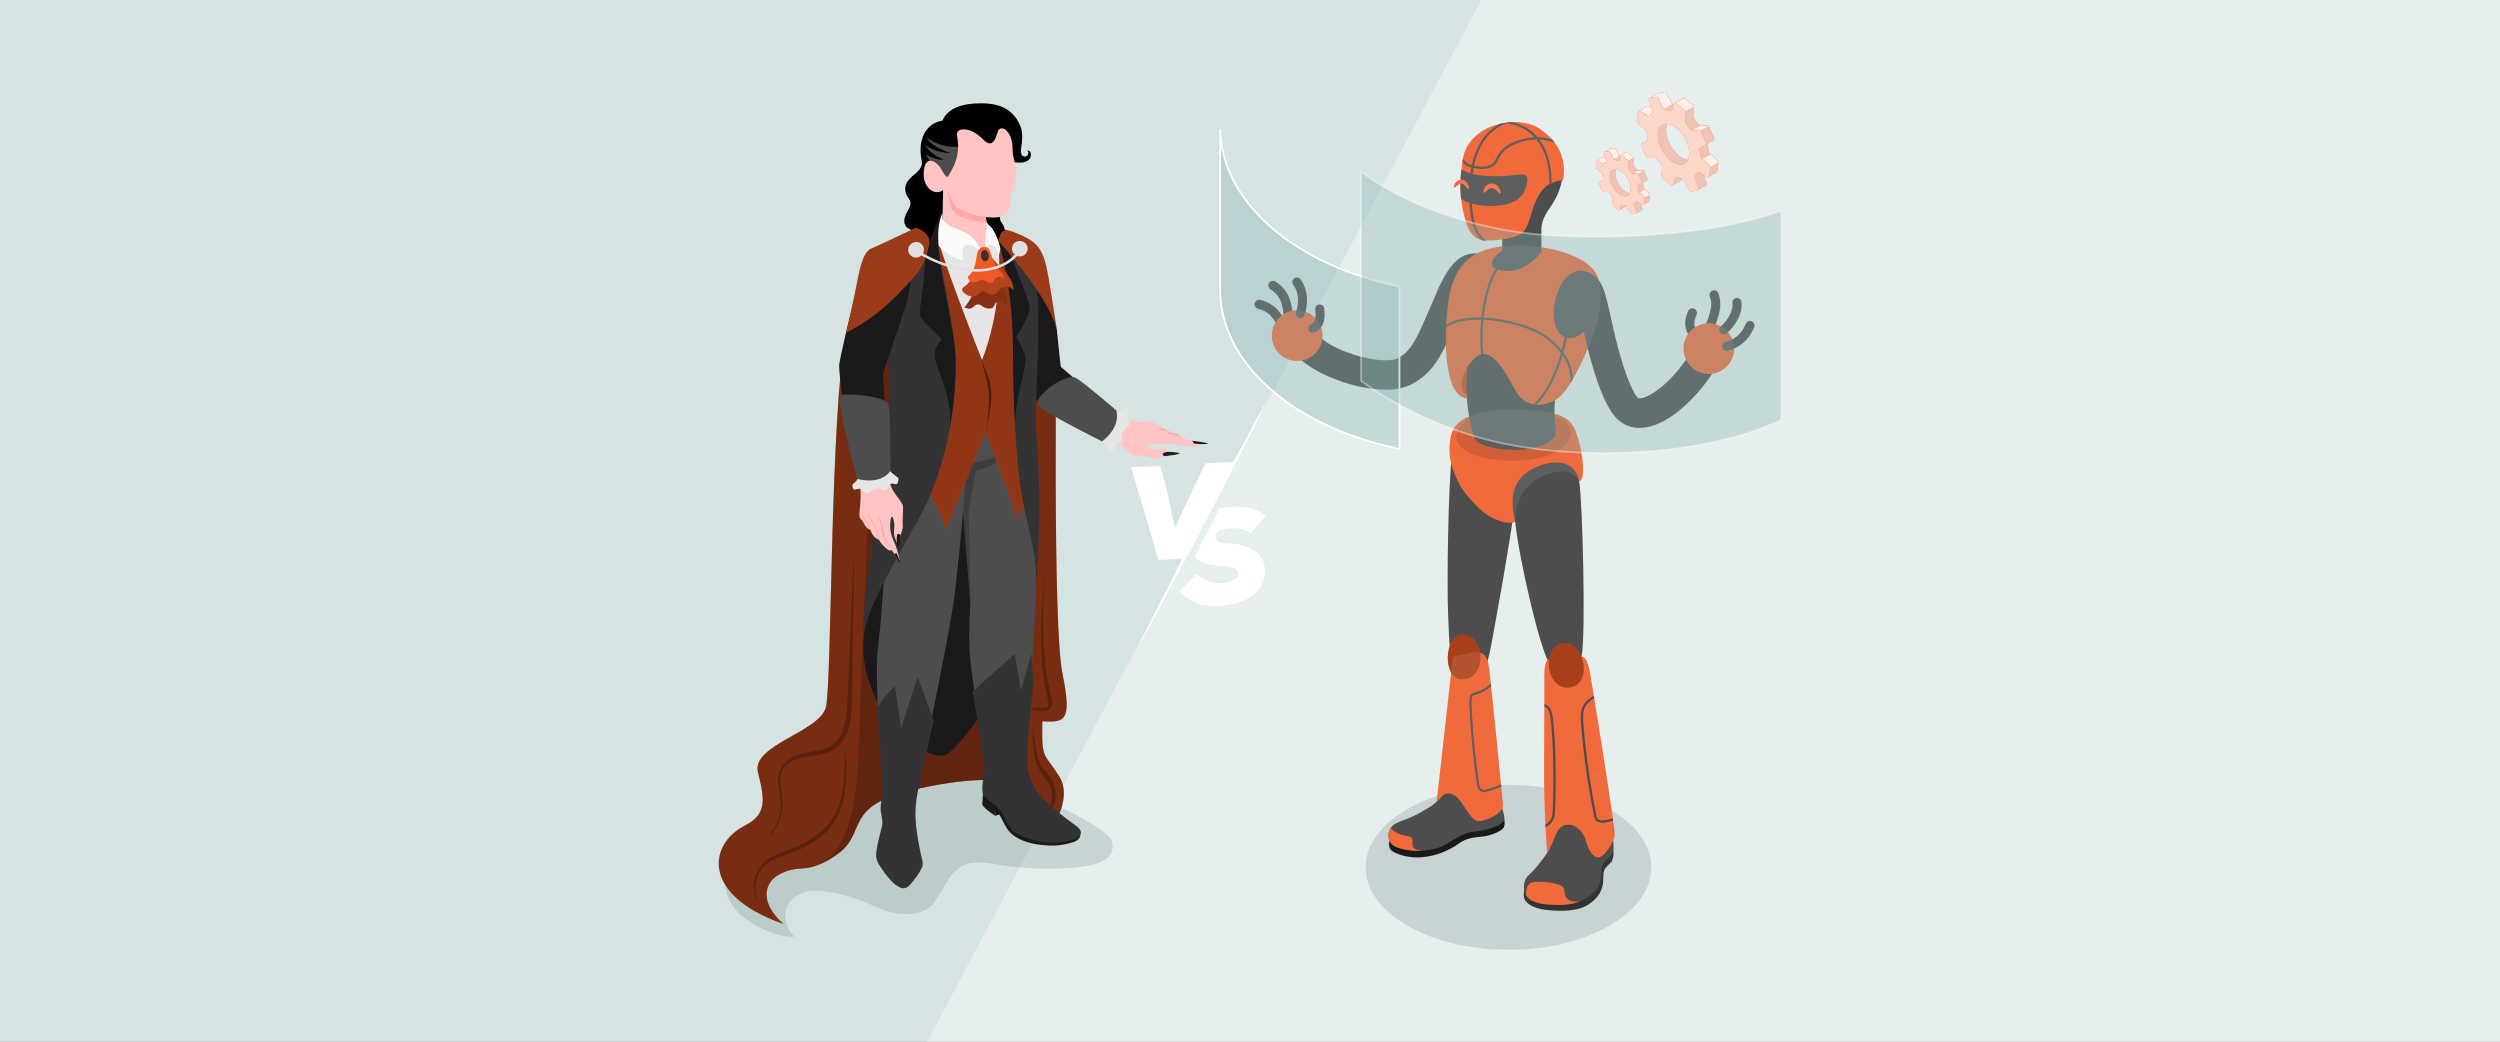 <svg width="1440" height="600" viewBox="0 0 1440 600" fill="none" xmlns="http://www.w3.org/2000/svg">
<rect x="0" y="0" width="1440" height="600" fill="#808080" stroke="none"/>
<g clip-path="url(#clip0_11484_2897)">
<rect width="1440" height="600" fill="#D6E3E3"/>
<g clip-path="url(#clip1_11484_2897)">
<path opacity="0.4" d="M1440.5 600H534L853.26 0H1440.5V600Z" fill="white"/>
</g>
<g clip-path="url(#clip2_11484_2897)">
<g opacity="0.3">
<path d="M868.87 547.09C914.301 547.09 951.13 525.828 951.13 499.6C951.13 473.372 914.301 452.11 868.87 452.11C823.439 452.11 786.61 473.372 786.61 499.6C786.61 525.828 823.439 547.09 868.87 547.09Z" fill="#7E9695"/>
</g>
<path d="M920.05 92.6C920.22 92.49 920.43 92.49 920.6 92.6L923.23 94.37C923.59 94.6 924.07 94.49 924.3 94.13C924.46 93.9 924.63 93.68 924.83 93.48C925.17 93.13 925.28 92.62 925.13 92.16L924.88 91.47L923.72 90.71C923.55 90.61 923.34 90.61 923.17 90.71L920.03 92.59L920.05 92.6ZM932.27 111.57C935.05 113.81 937.79 113.59 938.86 111.27C937.59 111.11 936.39 110.57 935.42 109.73C932.13 107.15 929.94 102.25 930.53 98.8C930.6 98.35 930.72 97.9 930.9 97.48C930.85 97.48 930.8 97.48 930.75 97.48C928.94 97.4 927.41 98.8 927.33 100.61C926.74 104.06 928.9 109 932.27 111.58V111.57ZM924.02 87.58H924.22L926.25 87.12C926.7 87.04 927.16 87.25 927.4 87.65L929.31 91.29C929.42 91.49 929.57 91.66 929.74 91.79C929.95 91.96 930.19 92.08 930.45 92.16C930.9 92.27 931.34 92.4 931.77 92.57C931.81 92.59 931.85 92.6 931.89 92.62C932.25 92.72 932.63 92.5 932.73 92.14L933.32 90.16C933.2 90.1 933.09 90.02 932.99 89.94C932.81 89.81 932.67 89.64 932.57 89.45L930.66 85.81C930.43 85.41 929.97 85.2 929.51 85.28L927.53 85.75C927.46 85.76 927.38 85.79 927.32 85.83L924.01 87.58H924.02ZM936.17 119.19C936.3 119.11 936.4 118.98 936.43 118.83L936.52 118.54C936.4 118.47 936.26 118.41 936.12 118.37C935.67 118.27 935.23 118.13 934.8 117.96C934.77 117.94 934.73 117.93 934.7 117.92C934.34 117.82 933.96 118.03 933.85 118.39L933.16 120.67C933.13 120.79 933.06 120.9 932.96 120.99L936.15 119.19H936.17ZM933.78 89.55C933.98 89.45 934.22 89.49 934.39 89.64L937.42 92.02C937.66 92.23 937.84 92.5 937.93 92.81C937.96 92.98 937.96 93.15 937.93 93.31L937.76 96.19C937.76 96.69 937.92 97.18 938.22 97.59C938.72 98.14 939.19 98.82 939.63 99.46C939.81 99.69 940.04 99.86 940.3 99.97C940.48 100.05 940.67 100.09 940.87 100.09L942.82 99.98C943.12 99.98 943.4 100.08 943.64 100.27C943.77 100.38 943.88 100.52 943.96 100.68L945.79 104.79C945.96 105.19 945.78 105.65 945.38 105.83L943.8 106.5C943.38 106.69 943.16 107.15 943.26 107.59C943.4 108.24 943.52 108.91 943.6 109.55C943.68 110.05 943.91 110.51 944.26 110.87L946.89 113.31C947.23 113.66 947.4 114.14 947.34 114.63L946.79 117.57C946.77 117.72 946.69 117.86 946.57 117.95L949.74 116.12C949.87 116.03 949.96 115.88 949.98 115.72L950.47 112.7C950.51 112.36 950.44 112.02 950.27 111.73C950.24 111.66 950.2 111.6 950.15 111.55L950.03 111.41L947.4 108.97C947.05 108.61 946.82 108.15 946.74 107.65C946.68 107.02 946.58 106.39 946.45 105.77C946.39 105.59 946.39 105.39 946.45 105.2L948.62 103.88C948.96 103.68 949.09 103.25 948.92 102.89L947.13 98.66C947.06 98.5 946.95 98.36 946.81 98.25C946.72 98.18 946.63 98.12 946.53 98.08H946.02L943.91 98.2H943.61C943.52 98.19 943.43 98.16 943.35 98.12C943.08 98.02 942.85 97.84 942.68 97.61C942.23 96.96 941.77 96.35 941.27 95.74C940.96 95.34 940.8 94.85 940.8 94.34L940.98 91.46C940.98 91.29 940.96 91.13 940.9 90.97V90.85C940.84 90.68 940.75 90.51 940.64 90.36L940.56 90.28C940.56 90.28 940.48 90.2 940.44 90.16L937.4 87.78C937.3 87.69 937.17 87.64 937.03 87.64C936.96 87.63 936.88 87.63 936.81 87.64L933.79 89.54L933.78 89.55ZM942.8 122.03C942.92 122.34 942.8 122.69 942.52 122.86L945.73 121.02C946.01 120.85 946.13 120.51 946.01 120.2L944.86 117.13L943.33 116.13C942.97 115.9 942.49 116.01 942.25 116.37C942.09 116.6 941.92 116.82 941.72 117.02C941.38 117.37 941.26 117.87 941.4 118.34L942.78 122.04L942.8 122.03Z" fill="#F05A26"/>
<path opacity="0.7" d="M920.05 92.6C920.22 92.49 920.43 92.49 920.6 92.6L923.23 94.37C923.59 94.6 924.07 94.49 924.3 94.13C924.46 93.9 924.63 93.68 924.83 93.48C925.17 93.13 925.28 92.62 925.13 92.16L924.88 91.47L923.72 90.71C923.55 90.61 923.34 90.61 923.17 90.71L920.03 92.59L920.05 92.6ZM932.27 111.57C935.05 113.81 937.79 113.59 938.86 111.27C937.59 111.11 936.39 110.57 935.42 109.73C932.13 107.15 929.94 102.25 930.53 98.8C930.6 98.35 930.72 97.9 930.9 97.48C930.85 97.48 930.8 97.48 930.75 97.48C928.94 97.4 927.41 98.8 927.33 100.61C926.74 104.06 928.9 109 932.27 111.58V111.57ZM924.02 87.58H924.22L926.25 87.12C926.7 87.04 927.16 87.25 927.4 87.65L929.31 91.29C929.42 91.49 929.57 91.66 929.74 91.79C929.95 91.96 930.19 92.08 930.45 92.16C930.9 92.27 931.34 92.4 931.77 92.57C931.81 92.59 931.85 92.6 931.89 92.62C932.25 92.72 932.63 92.5 932.73 92.14L933.32 90.16C933.2 90.1 933.09 90.02 932.99 89.94C932.81 89.81 932.67 89.64 932.57 89.45L930.66 85.81C930.43 85.41 929.97 85.2 929.51 85.28L927.53 85.75C927.46 85.76 927.38 85.79 927.32 85.83L924.01 87.58H924.02ZM936.17 119.19C936.3 119.11 936.4 118.98 936.43 118.83L936.52 118.54C936.4 118.47 936.26 118.41 936.12 118.37C935.67 118.27 935.23 118.13 934.8 117.96C934.77 117.94 934.73 117.93 934.7 117.92C934.34 117.82 933.96 118.03 933.85 118.39L933.16 120.67C933.13 120.79 933.06 120.9 932.96 120.99L936.15 119.19H936.17ZM933.78 89.55C933.98 89.45 934.22 89.49 934.39 89.64L937.42 92.02C937.66 92.23 937.84 92.5 937.93 92.81C937.96 92.98 937.96 93.15 937.93 93.31L937.76 96.19C937.76 96.69 937.92 97.18 938.22 97.59C938.72 98.14 939.19 98.82 939.63 99.46C939.81 99.69 940.04 99.86 940.3 99.97C940.48 100.05 940.67 100.09 940.87 100.09L942.82 99.98C943.12 99.98 943.4 100.08 943.64 100.27C943.77 100.38 943.88 100.52 943.96 100.68L945.79 104.79C945.96 105.19 945.78 105.65 945.38 105.83L943.8 106.5C943.38 106.69 943.16 107.15 943.26 107.59C943.4 108.24 943.52 108.91 943.6 109.55C943.68 110.05 943.91 110.51 944.26 110.87L946.89 113.31C947.23 113.66 947.4 114.14 947.34 114.63L946.79 117.57C946.77 117.72 946.69 117.86 946.57 117.95L949.74 116.12C949.87 116.03 949.96 115.88 949.98 115.72L950.47 112.7C950.51 112.36 950.44 112.02 950.27 111.73C950.24 111.66 950.2 111.6 950.15 111.55L950.03 111.41L947.4 108.97C947.05 108.61 946.82 108.15 946.74 107.65C946.68 107.02 946.58 106.39 946.45 105.77C946.39 105.59 946.39 105.39 946.45 105.2L948.62 103.88C948.96 103.68 949.09 103.25 948.92 102.89L947.13 98.66C947.06 98.5 946.95 98.36 946.81 98.25C946.72 98.18 946.63 98.12 946.53 98.08H946.02L943.91 98.2H943.61C943.52 98.19 943.43 98.16 943.35 98.12C943.08 98.02 942.85 97.84 942.68 97.61C942.23 96.96 941.77 96.35 941.27 95.74C940.96 95.34 940.8 94.85 940.8 94.34L940.98 91.46C940.98 91.29 940.96 91.13 940.9 90.97V90.85C940.84 90.68 940.75 90.51 940.64 90.36L940.56 90.28C940.56 90.28 940.48 90.2 940.44 90.16L937.4 87.78C937.3 87.69 937.17 87.64 937.03 87.64C936.96 87.63 936.88 87.63 936.81 87.64L933.79 89.54L933.78 89.55ZM942.8 122.03C942.92 122.34 942.8 122.69 942.52 122.86L945.73 121.02C946.01 120.85 946.13 120.51 946.01 120.2L944.86 117.13L943.33 116.13C942.97 115.9 942.49 116.01 942.25 116.37C942.09 116.6 941.92 116.82 941.72 117.02C941.38 117.37 941.26 117.87 941.4 118.34L942.78 122.04L942.8 122.03Z" fill="white"/>
<path opacity="0.05" d="M920.05 92.6C920.22 92.49 920.43 92.49 920.6 92.6L923.23 94.37C923.59 94.6 924.07 94.49 924.3 94.13C924.46 93.9 924.63 93.68 924.83 93.48C925.17 93.13 925.28 92.62 925.13 92.16L924.88 91.47L923.72 90.71C923.55 90.61 923.34 90.61 923.17 90.71L920.03 92.59L920.05 92.6ZM932.27 111.57C935.05 113.81 937.79 113.59 938.86 111.27C937.59 111.11 936.39 110.57 935.42 109.73C932.13 107.15 929.94 102.25 930.53 98.8C930.6 98.35 930.72 97.9 930.9 97.48C930.85 97.48 930.8 97.48 930.75 97.48C928.94 97.4 927.41 98.8 927.33 100.61C926.74 104.06 928.9 109 932.27 111.58V111.57ZM924.02 87.58H924.22L926.25 87.12C926.7 87.04 927.16 87.25 927.4 87.65L929.31 91.29C929.42 91.49 929.57 91.66 929.74 91.79C929.95 91.96 930.19 92.08 930.45 92.16C930.9 92.27 931.34 92.4 931.77 92.57C931.81 92.59 931.85 92.6 931.89 92.62C932.25 92.72 932.63 92.5 932.73 92.14L933.32 90.16C933.2 90.1 933.09 90.02 932.99 89.94C932.81 89.81 932.67 89.64 932.57 89.45L930.66 85.81C930.43 85.41 929.97 85.2 929.51 85.28L927.53 85.75C927.46 85.76 927.38 85.79 927.32 85.83L924.01 87.58H924.02ZM936.17 119.19C936.3 119.11 936.4 118.98 936.43 118.83L936.52 118.54C936.4 118.47 936.26 118.41 936.12 118.37C935.67 118.27 935.23 118.13 934.8 117.96C934.77 117.94 934.73 117.93 934.7 117.92C934.34 117.82 933.96 118.03 933.85 118.39L933.16 120.67C933.13 120.79 933.06 120.9 932.96 120.99L936.15 119.19H936.17ZM933.78 89.55C933.98 89.45 934.22 89.49 934.39 89.64L937.42 92.02C937.66 92.23 937.84 92.5 937.93 92.81C937.96 92.98 937.96 93.15 937.93 93.31L937.76 96.19C937.76 96.69 937.92 97.18 938.22 97.59C938.72 98.14 939.19 98.82 939.63 99.46C939.81 99.69 940.04 99.86 940.3 99.97C940.48 100.05 940.67 100.09 940.87 100.09L942.82 99.98C943.12 99.98 943.4 100.08 943.64 100.27C943.77 100.38 943.88 100.52 943.96 100.68L945.79 104.79C945.96 105.19 945.78 105.65 945.38 105.83L943.8 106.5C943.38 106.69 943.16 107.15 943.26 107.59C943.4 108.24 943.52 108.91 943.6 109.55C943.68 110.05 943.91 110.51 944.26 110.87L946.89 113.31C947.23 113.66 947.4 114.14 947.34 114.63L946.79 117.57C946.77 117.72 946.69 117.86 946.57 117.95L949.74 116.12C949.87 116.03 949.96 115.88 949.98 115.72L950.47 112.7C950.51 112.36 950.44 112.02 950.27 111.73C950.24 111.66 950.2 111.6 950.15 111.55L950.03 111.41L947.4 108.97C947.05 108.61 946.82 108.15 946.74 107.65C946.68 107.02 946.58 106.39 946.45 105.77C946.39 105.59 946.39 105.39 946.45 105.2L948.62 103.88C948.96 103.68 949.09 103.25 948.92 102.89L947.13 98.66C947.06 98.5 946.95 98.36 946.81 98.25C946.72 98.18 946.63 98.12 946.53 98.08H946.02L943.91 98.2H943.61C943.52 98.19 943.43 98.16 943.35 98.12C943.08 98.02 942.85 97.84 942.68 97.61C942.23 96.96 941.77 96.35 941.27 95.74C940.96 95.34 940.8 94.85 940.8 94.34L940.98 91.46C940.98 91.29 940.96 91.13 940.9 90.97V90.85C940.84 90.68 940.75 90.51 940.64 90.36L940.56 90.28C940.56 90.28 940.48 90.2 940.44 90.16L937.4 87.78C937.3 87.69 937.17 87.64 937.03 87.64C936.96 87.63 936.88 87.63 936.81 87.64L933.79 89.54L933.78 89.55ZM942.8 122.03C942.92 122.34 942.8 122.69 942.52 122.86L945.73 121.02C946.01 120.85 946.13 120.51 946.01 120.2L944.86 117.13L943.33 116.13C942.97 115.9 942.49 116.01 942.25 116.37C942.09 116.6 941.92 116.82 941.72 117.02C941.38 117.37 941.26 117.87 941.4 118.34L942.78 122.04L942.8 122.03Z" fill="black"/>
<path d="M947.47 109.06L950.1 111.5L950.22 111.64C950.27 111.69 950.31 111.76 950.34 111.82C950.41 111.96 950.46 112.1 950.5 112.24L947.29 114.07C947.22 113.78 947.07 113.52 946.87 113.31L944.24 110.87L947.48 109.05L947.47 109.06Z" fill="#F05A26"/>
<path d="M943.5 98.3C943.59 98.33 943.67 98.36 943.76 98.38H944.06L946.01 98.27H946.48C946.58 98.32 946.67 98.37 946.76 98.44L943.57 100.23C943.34 100.04 943.05 99.94 942.75 99.94L940.8 100.05C940.61 100.05 940.41 100.01 940.23 99.93L943.48 98.3H943.5Z" fill="#F05A26"/>
<path d="M923.14 90.66C923.31 90.55 923.52 90.55 923.69 90.66L924.85 91.42L925.1 92.11C925.25 92.57 925.13 93.08 924.8 93.43C924.6 93.63 924.43 93.84 924.27 94.08C924.27 94.08 924.27 94.08 924.27 94.09C924.04 94.45 923.56 94.56 923.2 94.33L920.57 92.55C920.4 92.45 920.19 92.45 920.02 92.55L923.16 90.67L923.14 90.66Z" fill="#F05A26"/>
<path d="M927.22 85.83C927.28 85.79 927.36 85.76 927.43 85.75L929.46 85.29C929.91 85.21 930.37 85.42 930.61 85.82L932.52 89.46C932.62 89.65 932.77 89.82 932.94 89.95L929.75 91.81C929.57 91.68 929.42 91.51 929.32 91.31L927.41 87.67C927.18 87.27 926.72 87.06 926.26 87.14L924.28 87.67H924.08L927.22 85.84V85.83Z" fill="#F05A26"/>
<path d="M936.9 87.61C936.97 87.6 937.05 87.6 937.12 87.61C937.26 87.61 937.39 87.66 937.49 87.75L940.53 90.13C940.53 90.13 940.61 90.21 940.65 90.25L940.73 90.33C940.84 90.48 940.93 90.64 940.99 90.82V90.94L937.8 92.77C937.71 92.46 937.53 92.19 937.29 91.98L934.26 89.6C934.1 89.45 933.86 89.41 933.65 89.51L936.89 87.61H936.9Z" fill="#F05A26"/>
<path opacity="0.9" d="M947.47 109.06L950.1 111.5L950.22 111.64C950.27 111.69 950.31 111.76 950.34 111.82C950.41 111.96 950.46 112.1 950.5 112.24L947.29 114.07C947.22 113.78 947.07 113.52 946.87 113.31L944.24 110.87L947.48 109.05L947.47 109.06Z" fill="white"/>
<path opacity="0.9" d="M943.5 98.3C943.59 98.33 943.67 98.36 943.76 98.38H944.06L946.01 98.27H946.48C946.58 98.32 946.67 98.37 946.76 98.44L943.57 100.23C943.34 100.04 943.05 99.94 942.75 99.94L940.8 100.05C940.61 100.05 940.41 100.01 940.23 99.93L943.48 98.3H943.5Z" fill="white"/>
<path opacity="0.9" d="M923.14 90.66C923.31 90.55 923.52 90.55 923.69 90.66L924.85 91.42L925.1 92.11C925.25 92.57 925.13 93.08 924.8 93.43C924.6 93.63 924.43 93.84 924.27 94.08C924.27 94.08 924.27 94.08 924.27 94.09C924.04 94.45 923.56 94.56 923.2 94.33L920.57 92.55C920.4 92.45 920.19 92.45 920.02 92.55L923.16 90.67L923.14 90.66Z" fill="white"/>
<path opacity="0.9" d="M927.22 85.83C927.28 85.79 927.36 85.76 927.43 85.75L929.46 85.29C929.91 85.21 930.37 85.42 930.61 85.82L932.52 89.46C932.62 89.65 932.77 89.82 932.94 89.95L929.75 91.81C929.57 91.68 929.42 91.51 929.32 91.31L927.41 87.67C927.18 87.27 926.72 87.06 926.26 87.14L924.28 87.67H924.08L927.22 85.84V85.83Z" fill="white"/>
<path opacity="0.9" d="M936.9 87.61C936.97 87.6 937.05 87.6 937.12 87.61C937.26 87.61 937.39 87.66 937.49 87.75L940.53 90.13C940.53 90.13 940.61 90.21 940.65 90.25L940.73 90.33C940.84 90.48 940.93 90.64 940.99 90.82V90.94L937.8 92.77C937.71 92.46 937.53 92.19 937.29 91.98L934.26 89.6C934.1 89.45 933.86 89.41 933.65 89.51L936.89 87.61H936.9Z" fill="white"/>
<path d="M919.76 97.23L922.39 99.71C922.74 100.07 922.97 100.53 923.05 101.03C923.13 101.69 923.24 102.35 923.39 102.99C923.48 103.44 923.25 103.89 922.84 104.08L921.27 104.75C921.27 104.75 921.25 104.75 921.25 104.76C920.86 104.94 920.69 105.4 920.87 105.79L922.7 109.9C922.92 110.31 923.35 110.57 923.82 110.59L925.77 110.5C926.26 110.5 926.71 110.73 927.01 111.12C927.45 111.77 927.92 112.39 928.42 112.99C928.73 113.39 928.9 113.88 928.89 114.39L928.51 117.27C928.5 117.77 928.71 118.26 929.09 118.59L932.13 120.99C932.2 121.06 932.29 121.1 932.38 121.12C932.66 121.17 932.93 120.99 932.98 120.71L933.67 118.43C933.67 118.43 933.69 118.36 933.71 118.33C933.87 117.99 934.28 117.84 934.62 118C935.05 118.17 935.49 118.31 935.94 118.42C936.41 118.55 936.82 118.86 937.09 119.28L939 122.92C939.23 123.32 939.69 123.53 940.15 123.45L942.18 123C942.18 123 942.28 122.98 942.32 122.96C942.66 122.82 942.82 122.42 942.68 122.08L941.36 118.37C941.21 117.91 941.34 117.4 941.68 117.05C941.87 116.85 942.05 116.63 942.21 116.4C942.45 116.04 942.93 115.93 943.29 116.16L945.92 117.93C946 118 946.1 118.04 946.21 118.05C946.48 118.07 946.71 117.86 946.72 117.59L947.22 114.65C947.28 114.17 947.11 113.68 946.77 113.33L944.14 110.85C943.79 110.49 943.57 110.03 943.49 109.53C943.41 108.88 943.29 108.23 943.15 107.57C943.05 107.12 943.27 106.67 943.69 106.48L945.27 105.81C945.66 105.63 945.85 105.17 945.68 104.77L943.84 100.66C943.62 100.24 943.19 99.98 942.72 99.96L940.77 100.07C940.28 100.06 939.83 99.83 939.53 99.44C939.1 98.79 938.62 98.18 938.12 97.57C937.84 97.17 937.7 96.69 937.71 96.2L937.89 93.32C937.9 92.82 937.69 92.33 937.31 92L934.28 89.62C934.21 89.54 934.11 89.49 934 89.47C933.73 89.42 933.47 89.61 933.42 89.88L932.73 92.16C932.73 92.16 932.7 92.24 932.68 92.28C932.51 92.62 932.1 92.76 931.76 92.59C931.33 92.42 930.89 92.29 930.44 92.18C929.96 92.05 929.55 91.74 929.29 91.31L927.38 87.69C927.15 87.28 926.69 87.07 926.23 87.15L924.25 87.57C924.25 87.57 924.17 87.59 924.14 87.6C923.79 87.74 923.61 88.14 923.75 88.49L925.07 92.19C925.22 92.65 925.09 93.16 924.75 93.51C924.56 93.71 924.39 93.93 924.24 94.16C924.01 94.52 923.53 94.64 923.16 94.41L920.53 92.63C920.45 92.56 920.34 92.52 920.23 92.51C919.96 92.51 919.74 92.71 919.73 92.98L919.22 95.9C919.18 96.4 919.38 96.9 919.75 97.24L919.76 97.23ZM927.33 100.59C927.94 97.13 931.1 96.41 934.38 99.01C937.66 101.61 939.85 106.51 939.25 109.96C938.65 113.41 935.51 114.16 932.22 111.53C928.9 108.99 926.73 104.06 927.33 100.6V100.59Z" fill="#F05A26"/>
<path opacity="0.75" d="M919.76 97.23L922.39 99.71C922.74 100.07 922.97 100.53 923.05 101.03C923.13 101.69 923.24 102.35 923.39 102.99C923.48 103.44 923.25 103.89 922.84 104.08L921.27 104.75C921.27 104.75 921.25 104.75 921.25 104.76C920.86 104.94 920.69 105.4 920.87 105.79L922.7 109.9C922.92 110.31 923.35 110.57 923.82 110.59L925.77 110.5C926.26 110.5 926.71 110.73 927.01 111.12C927.45 111.77 927.92 112.39 928.42 112.99C928.73 113.39 928.9 113.88 928.89 114.39L928.51 117.27C928.5 117.77 928.71 118.26 929.09 118.59L932.13 120.99C932.2 121.06 932.29 121.1 932.38 121.12C932.66 121.17 932.93 120.99 932.98 120.71L933.67 118.43C933.67 118.43 933.69 118.36 933.71 118.33C933.87 117.99 934.28 117.84 934.62 118C935.05 118.17 935.49 118.31 935.94 118.42C936.41 118.55 936.82 118.86 937.09 119.28L939 122.92C939.23 123.32 939.69 123.53 940.15 123.45L942.18 123C942.18 123 942.28 122.98 942.32 122.96C942.66 122.82 942.82 122.42 942.68 122.08L941.36 118.37C941.21 117.91 941.34 117.4 941.68 117.05C941.87 116.85 942.05 116.63 942.21 116.4C942.45 116.04 942.93 115.93 943.29 116.16L945.92 117.93C946 118 946.1 118.04 946.21 118.05C946.48 118.07 946.71 117.86 946.72 117.59L947.22 114.65C947.28 114.17 947.11 113.68 946.77 113.33L944.14 110.85C943.79 110.49 943.57 110.03 943.49 109.53C943.41 108.88 943.29 108.23 943.15 107.57C943.05 107.12 943.27 106.67 943.69 106.48L945.27 105.81C945.66 105.63 945.85 105.17 945.68 104.77L943.84 100.66C943.62 100.24 943.19 99.98 942.72 99.96L940.77 100.07C940.28 100.06 939.83 99.83 939.53 99.44C939.1 98.79 938.62 98.18 938.12 97.57C937.84 97.17 937.7 96.69 937.71 96.2L937.89 93.32C937.9 92.82 937.69 92.33 937.31 92L934.28 89.62C934.21 89.54 934.11 89.49 934 89.47C933.73 89.42 933.47 89.61 933.42 89.88L932.73 92.16C932.73 92.16 932.7 92.24 932.68 92.28C932.51 92.62 932.1 92.76 931.76 92.59C931.33 92.42 930.89 92.29 930.44 92.18C929.96 92.05 929.55 91.74 929.29 91.31L927.38 87.69C927.15 87.28 926.69 87.07 926.23 87.15L924.25 87.57C924.25 87.57 924.17 87.59 924.14 87.6C923.79 87.74 923.61 88.14 923.75 88.49L925.07 92.19C925.22 92.65 925.09 93.16 924.75 93.51C924.56 93.71 924.39 93.93 924.24 94.16C924.01 94.52 923.53 94.64 923.16 94.41L920.53 92.63C920.45 92.56 920.34 92.52 920.23 92.51C919.96 92.51 919.74 92.71 919.73 92.98L919.22 95.9C919.18 96.4 919.38 96.9 919.75 97.24L919.76 97.23ZM927.33 100.59C927.94 97.13 931.1 96.41 934.38 99.01C937.66 101.61 939.85 106.51 939.25 109.96C938.65 113.41 935.51 114.16 932.22 111.53C928.9 108.99 926.73 104.06 927.33 100.6V100.59Z" fill="white"/>
<path d="M944 63.99C944.27 63.86 944.59 63.89 944.83 64.07L948.87 66.7L948.89 66.71C949.43 67.05 950.15 66.88 950.49 66.34C950.73 66 950.99 65.68 951.28 65.38C951.77 64.87 951.94 64.13 951.74 63.46L951.36 62.42L949.62 61.27C949.38 61.08 949.06 61.05 948.79 61.19L943.99 63.98L944 63.99ZM962.37 92.49C966.64 95.85 970.75 95.52 972.37 92.04C970.45 91.78 968.65 90.98 967.17 89.73C962.23 85.83 958.94 78.47 959.83 73.28C959.93 72.62 960.12 71.97 960.38 71.36C957.65 71.14 955.58 72.77 955.02 76.05C954.12 81.23 957.42 88.6 962.37 92.49ZM950.16 56.61C950.26 56.55 950.37 56.51 950.48 56.49L953.52 55.8C954.21 55.67 954.9 55.99 955.25 56.6L958.11 62.07C958.27 62.36 958.49 62.6 958.76 62.79C959.08 63.05 959.45 63.24 959.84 63.36C960.48 63.53 961.11 63.74 961.72 63.98C961.77 64 961.82 64.02 961.87 64.04C962.42 64.2 963 63.88 963.16 63.33L964.03 60.37C963.85 60.28 963.69 60.17 963.54 60.04C963.28 59.84 963.07 59.6 962.91 59.32L960.04 53.85C959.69 53.25 959 52.93 958.31 53.05L955.27 53.75C955.15 53.77 955.04 53.81 954.94 53.87L950.17 56.62L950.16 56.61ZM968.22 104.02C968.41 103.89 968.55 103.71 968.62 103.49L968.75 103.04C968.56 102.93 968.36 102.85 968.16 102.79C967.52 102.63 966.89 102.43 966.28 102.18C966.22 102.15 966.15 102.12 966.09 102.11C965.55 101.97 964.99 102.29 964.85 102.83L963.82 106.26C963.78 106.44 963.68 106.6 963.53 106.72L968.23 104.02H968.22ZM964.69 59.36C964.99 59.21 965.35 59.26 965.6 59.49L970.16 63.07C970.53 63.39 970.79 63.8 970.92 64.27C971.01 64.51 971.05 64.77 971.03 65.02L970.77 69.35C970.77 70.11 971.02 70.85 971.48 71.46C972.28 72.36 972.93 73.29 973.6 74.27C973.85 74.62 974.2 74.88 974.6 75.03C974.86 75.15 975.15 75.21 975.44 75.2L978.39 75.06C978.84 75.06 979.27 75.21 979.6 75.51C979.8 75.67 979.97 75.87 980.07 76.1L982.82 82.29C982.82 82.29 982.82 82.29 982.82 82.3C983.08 82.9 982.8 83.6 982.2 83.86L979.83 84.86C979.21 85.15 978.88 85.83 979.01 86.49C979.24 87.46 979.41 88.45 979.52 89.44C979.64 90.2 979.98 90.9 980.51 91.46L984.46 95.14C984.78 95.45 985 95.85 985.09 96.29C985.15 96.57 985.15 96.86 985.09 97.13L984.23 101.52C984.2 101.75 984.08 101.96 983.9 102.11L988.68 99.34C988.87 99.2 989 98.98 989.04 98.75L989.8 94.34C989.86 93.83 989.75 93.31 989.5 92.86C989.46 92.76 989.41 92.67 989.34 92.6C989.29 92.52 989.22 92.44 989.14 92.38L985.19 88.7C984.66 88.15 984.32 87.45 984.2 86.7C984.05 85.68 983.85 84.67 983.58 83.67C983.53 83.39 983.55 83.1 983.66 82.83L986.91 80.95C987.42 80.64 987.62 80.01 987.38 79.46L984.61 73.28C984.5 73.04 984.34 72.84 984.14 72.67C984.01 72.56 983.87 72.48 983.72 72.41L983.48 72.32C983.41 72.31 983.34 72.31 983.27 72.32C983.19 72.31 983.11 72.31 983.03 72.32H982.95L980.03 72.46C979.94 72.47 979.85 72.47 979.77 72.46H979.57C979.43 72.43 979.3 72.39 979.17 72.34C978.77 72.18 978.41 71.91 978.16 71.56C977.5 70.6 976.79 69.65 976.04 68.75C975.58 68.15 975.33 67.41 975.33 66.66L975.61 62.31C975.61 62.06 975.57 61.81 975.49 61.57V61.39C975.39 61.14 975.26 60.9 975.09 60.68C975.06 60.63 975.02 60.58 974.97 60.54L974.8 60.38L970.23 56.78C970.07 56.65 969.87 56.57 969.66 56.57C969.54 56.57 969.43 56.6 969.33 56.66L964.65 59.36H964.69ZM978.25 108.35C978.44 108.81 978.27 109.34 977.84 109.59L982.66 106.81C983.08 106.55 983.25 106.03 983.07 105.57L981.4 101.03L979.09 99.52C979.09 99.52 979.08 99.52 979.07 99.51C978.52 99.17 977.8 99.34 977.46 99.89C977.23 100.23 976.97 100.55 976.68 100.85C976.19 101.36 976.01 102.09 976.21 102.77L978.25 108.36V108.35Z" fill="#F05A26"/>
<path opacity="0.7" d="M944 63.99C944.27 63.86 944.59 63.89 944.83 64.07L948.87 66.7L948.89 66.71C949.43 67.05 950.15 66.88 950.49 66.34C950.73 66 950.99 65.68 951.28 65.38C951.77 64.87 951.94 64.13 951.74 63.46L951.36 62.42L949.62 61.27C949.38 61.08 949.06 61.05 948.79 61.19L943.99 63.98L944 63.99ZM962.37 92.49C966.64 95.85 970.75 95.52 972.37 92.04C970.45 91.78 968.65 90.98 967.17 89.73C962.23 85.83 958.94 78.47 959.83 73.28C959.93 72.62 960.12 71.97 960.38 71.36C957.65 71.14 955.58 72.77 955.02 76.05C954.12 81.23 957.42 88.6 962.37 92.49ZM950.16 56.61C950.26 56.55 950.37 56.51 950.48 56.49L953.52 55.8C954.21 55.67 954.9 55.99 955.25 56.6L958.11 62.07C958.27 62.36 958.49 62.6 958.76 62.79C959.08 63.05 959.45 63.24 959.84 63.36C960.48 63.53 961.11 63.74 961.72 63.98C961.77 64 961.82 64.02 961.87 64.04C962.42 64.2 963 63.88 963.16 63.33L964.03 60.37C963.85 60.28 963.69 60.17 963.54 60.04C963.28 59.84 963.07 59.6 962.91 59.32L960.04 53.85C959.69 53.25 959 52.93 958.31 53.05L955.27 53.75C955.15 53.77 955.04 53.81 954.94 53.87L950.17 56.62L950.16 56.61ZM968.22 104.02C968.41 103.89 968.55 103.71 968.62 103.49L968.75 103.04C968.56 102.93 968.36 102.85 968.16 102.79C967.52 102.63 966.89 102.43 966.28 102.18C966.22 102.15 966.15 102.12 966.09 102.11C965.55 101.97 964.99 102.29 964.85 102.83L963.82 106.26C963.78 106.44 963.68 106.6 963.53 106.72L968.23 104.02H968.22ZM964.69 59.36C964.99 59.21 965.35 59.26 965.6 59.49L970.16 63.07C970.53 63.39 970.79 63.8 970.92 64.27C971.01 64.51 971.05 64.77 971.03 65.02L970.77 69.35C970.77 70.11 971.02 70.85 971.48 71.46C972.28 72.36 972.93 73.29 973.6 74.27C973.85 74.62 974.2 74.88 974.6 75.03C974.86 75.15 975.15 75.21 975.44 75.2L978.39 75.06C978.84 75.06 979.27 75.21 979.6 75.51C979.8 75.67 979.97 75.87 980.07 76.1L982.82 82.29C982.82 82.29 982.82 82.29 982.82 82.3C983.08 82.9 982.8 83.6 982.2 83.86L979.83 84.86C979.21 85.15 978.88 85.83 979.01 86.49C979.24 87.46 979.41 88.45 979.52 89.44C979.64 90.2 979.98 90.9 980.51 91.46L984.46 95.14C984.78 95.45 985 95.85 985.09 96.29C985.15 96.57 985.15 96.86 985.09 97.13L984.23 101.52C984.2 101.75 984.08 101.96 983.9 102.11L988.68 99.34C988.87 99.2 989 98.98 989.04 98.75L989.8 94.34C989.86 93.83 989.75 93.31 989.5 92.86C989.46 92.76 989.41 92.67 989.34 92.6C989.29 92.52 989.22 92.44 989.14 92.38L985.19 88.7C984.66 88.15 984.32 87.45 984.2 86.7C984.05 85.68 983.85 84.67 983.58 83.67C983.53 83.39 983.55 83.1 983.66 82.83L986.91 80.95C987.42 80.64 987.62 80.01 987.38 79.46L984.61 73.28C984.5 73.04 984.34 72.84 984.14 72.67C984.01 72.56 983.87 72.48 983.72 72.41L983.48 72.32C983.41 72.31 983.34 72.31 983.27 72.32C983.19 72.31 983.11 72.31 983.03 72.32H982.95L980.03 72.46C979.94 72.47 979.85 72.47 979.77 72.46H979.57C979.43 72.43 979.3 72.39 979.17 72.34C978.77 72.18 978.41 71.91 978.16 71.56C977.5 70.6 976.79 69.65 976.04 68.75C975.58 68.15 975.33 67.41 975.33 66.66L975.61 62.31C975.61 62.06 975.57 61.81 975.49 61.57V61.39C975.39 61.14 975.26 60.9 975.09 60.68C975.06 60.63 975.02 60.58 974.97 60.54L974.8 60.38L970.23 56.78C970.07 56.65 969.87 56.57 969.66 56.57C969.54 56.57 969.43 56.6 969.33 56.66L964.65 59.36H964.69ZM978.25 108.35C978.44 108.81 978.27 109.34 977.84 109.59L982.66 106.81C983.08 106.55 983.25 106.03 983.07 105.57L981.4 101.03L979.09 99.52C979.09 99.52 979.08 99.52 979.07 99.51C978.52 99.17 977.8 99.34 977.46 99.89C977.23 100.23 976.97 100.55 976.68 100.85C976.19 101.36 976.01 102.09 976.21 102.77L978.25 108.36V108.35Z" fill="white"/>
<path opacity="0.05" d="M944 63.99C944.27 63.86 944.59 63.89 944.83 64.07L948.87 66.7L948.89 66.71C949.43 67.05 950.15 66.88 950.49 66.34C950.73 66 950.99 65.68 951.28 65.38C951.77 64.87 951.94 64.13 951.74 63.46L951.36 62.42L949.62 61.27C949.38 61.08 949.06 61.05 948.79 61.19L943.99 63.98L944 63.99ZM962.37 92.49C966.64 95.85 970.75 95.52 972.37 92.04C970.45 91.78 968.65 90.98 967.17 89.73C962.23 85.83 958.94 78.47 959.83 73.28C959.93 72.62 960.12 71.97 960.38 71.36C957.65 71.14 955.58 72.77 955.02 76.05C954.12 81.23 957.42 88.6 962.37 92.49ZM950.16 56.61C950.26 56.55 950.37 56.51 950.48 56.49L953.52 55.8C954.21 55.67 954.9 55.99 955.25 56.6L958.11 62.07C958.27 62.36 958.49 62.6 958.76 62.79C959.08 63.05 959.45 63.24 959.84 63.36C960.48 63.53 961.11 63.74 961.72 63.98C961.77 64 961.82 64.02 961.87 64.04C962.42 64.2 963 63.88 963.16 63.33L964.03 60.37C963.85 60.28 963.69 60.17 963.54 60.04C963.28 59.84 963.07 59.6 962.91 59.32L960.04 53.85C959.69 53.25 959 52.93 958.31 53.05L955.27 53.75C955.15 53.77 955.04 53.81 954.94 53.87L950.17 56.62L950.16 56.61ZM968.22 104.02C968.41 103.89 968.55 103.71 968.62 103.49L968.75 103.04C968.56 102.93 968.36 102.85 968.16 102.79C967.52 102.63 966.89 102.43 966.28 102.18C966.22 102.15 966.15 102.12 966.09 102.11C965.55 101.97 964.99 102.29 964.85 102.83L963.82 106.26C963.78 106.44 963.68 106.6 963.53 106.72L968.23 104.02H968.22ZM964.69 59.36C964.99 59.21 965.35 59.26 965.6 59.49L970.16 63.07C970.53 63.39 970.79 63.8 970.92 64.27C971.01 64.51 971.05 64.77 971.03 65.02L970.77 69.35C970.77 70.11 971.02 70.85 971.48 71.46C972.28 72.36 972.93 73.29 973.6 74.27C973.85 74.62 974.2 74.88 974.6 75.03C974.86 75.15 975.15 75.21 975.44 75.2L978.39 75.06C978.84 75.06 979.27 75.21 979.6 75.51C979.8 75.67 979.97 75.87 980.07 76.1L982.82 82.29C982.82 82.29 982.82 82.29 982.82 82.3C983.08 82.9 982.8 83.6 982.2 83.86L979.83 84.86C979.21 85.15 978.88 85.83 979.01 86.49C979.24 87.46 979.41 88.45 979.52 89.44C979.64 90.2 979.98 90.9 980.51 91.46L984.46 95.14C984.78 95.45 985 95.85 985.09 96.29C985.15 96.57 985.15 96.86 985.09 97.13L984.23 101.52C984.2 101.75 984.08 101.96 983.9 102.11L988.68 99.34C988.87 99.2 989 98.98 989.04 98.75L989.8 94.34C989.86 93.83 989.75 93.31 989.5 92.86C989.46 92.76 989.41 92.67 989.34 92.6C989.29 92.52 989.22 92.44 989.14 92.38L985.19 88.7C984.66 88.15 984.32 87.45 984.2 86.7C984.05 85.68 983.85 84.67 983.58 83.67C983.53 83.39 983.55 83.1 983.66 82.83L986.91 80.95C987.42 80.64 987.62 80.01 987.38 79.46L984.61 73.28C984.5 73.04 984.34 72.84 984.14 72.67C984.01 72.56 983.87 72.48 983.72 72.41L983.48 72.32C983.41 72.31 983.34 72.31 983.27 72.32C983.19 72.31 983.11 72.31 983.03 72.32H982.95L980.03 72.46C979.94 72.47 979.85 72.47 979.77 72.46H979.57C979.43 72.43 979.3 72.39 979.17 72.34C978.77 72.18 978.41 71.91 978.16 71.56C977.5 70.6 976.79 69.65 976.04 68.75C975.58 68.15 975.33 67.41 975.33 66.66L975.61 62.31C975.61 62.06 975.57 61.81 975.49 61.57V61.39C975.39 61.14 975.26 60.9 975.09 60.68C975.06 60.63 975.02 60.58 974.97 60.54L974.8 60.38L970.23 56.78C970.07 56.65 969.87 56.57 969.66 56.57C969.54 56.57 969.43 56.6 969.33 56.66L964.65 59.36H964.69ZM978.25 108.35C978.44 108.81 978.27 109.34 977.84 109.59L982.66 106.81C983.08 106.55 983.25 106.03 983.07 105.57L981.4 101.03L979.09 99.52C979.09 99.52 979.08 99.52 979.07 99.51C978.52 99.17 977.8 99.34 977.46 99.89C977.23 100.23 976.97 100.55 976.68 100.85C976.19 101.36 976.01 102.09 976.21 102.77L978.25 108.36V108.35Z" fill="black"/>
<path d="M985.26 88.78L989.21 92.46C989.29 92.52 989.35 92.6 989.41 92.68C989.48 92.76 989.53 92.85 989.57 92.94C989.68 93.14 989.76 93.35 989.81 93.57L985.01 96.34C984.92 95.9 984.7 95.5 984.38 95.19L980.43 91.51L985.26 88.77V88.78Z" fill="#F05A26"/>
<path d="M979.27 72.4C979.39 72.46 979.52 72.5 979.65 72.53H979.85C979.94 72.54 980.03 72.54 980.11 72.53L983.03 72.39H983.11C983.19 72.38 983.27 72.38 983.35 72.39C983.42 72.38 983.49 72.38 983.56 72.39L983.8 72.48C983.95 72.55 984.09 72.64 984.22 72.74L979.45 75.52C979.12 75.23 978.68 75.07 978.24 75.07L975.29 75.21C975 75.22 974.71 75.16 974.45 75.04L979.27 72.39V72.4Z" fill="#F05A26"/>
<path d="M948.8 61.17C949.07 61.03 949.39 61.06 949.63 61.25L951.37 62.4L951.75 63.43C951.95 64.11 951.77 64.84 951.28 65.35C950.99 65.65 950.73 65.98 950.49 66.32C950.14 66.86 949.42 67.03 948.87 66.69L944.83 64.06C944.6 63.87 944.28 63.83 944.01 63.95L948.81 61.17H948.8Z" fill="#F05A26"/>
<path d="M954.92 53.84C955.02 53.78 955.13 53.74 955.25 53.72L958.29 53.02C958.98 52.9 959.67 53.22 960.02 53.82L962.89 59.29C963.05 59.57 963.27 59.82 963.52 60.01L958.72 62.79C958.45 62.6 958.23 62.35 958.07 62.07L955.2 56.6C954.86 55.99 954.16 55.67 953.47 55.8L950.43 56.49C950.32 56.51 950.21 56.55 950.11 56.61L954.91 53.84H954.92Z" fill="#F05A26"/>
<path d="M969.43 56.65C969.53 56.59 969.64 56.55 969.76 56.56C969.97 56.56 970.17 56.64 970.33 56.77L974.9 60.37L975.07 60.53C975.07 60.53 975.16 60.62 975.19 60.67C975.35 60.89 975.49 61.13 975.59 61.38V61.56L970.78 64.29C970.65 63.82 970.38 63.41 970.02 63.09L965.46 59.51C965.21 59.28 964.85 59.23 964.55 59.38L969.44 56.65H969.43Z" fill="#F05A26"/>
<path opacity="0.9" d="M985.26 88.78L989.21 92.46C989.29 92.52 989.35 92.6 989.41 92.68C989.48 92.76 989.53 92.85 989.57 92.94C989.68 93.14 989.76 93.35 989.81 93.57L985.01 96.34C984.92 95.9 984.7 95.5 984.38 95.19L980.43 91.51L985.26 88.77V88.78Z" fill="white"/>
<path opacity="0.9" d="M979.27 72.4C979.39 72.46 979.52 72.5 979.65 72.53H979.85C979.94 72.54 980.03 72.54 980.11 72.53L983.03 72.39H983.11C983.19 72.38 983.27 72.38 983.35 72.39C983.42 72.38 983.49 72.38 983.56 72.39L983.8 72.48C983.95 72.55 984.09 72.64 984.22 72.74L979.45 75.52C979.12 75.23 978.68 75.07 978.24 75.07L975.29 75.21C975 75.22 974.71 75.16 974.45 75.04L979.27 72.39V72.4Z" fill="white"/>
<path opacity="0.9" d="M948.8 61.17C949.07 61.03 949.39 61.06 949.63 61.25L951.37 62.4L951.75 63.43C951.95 64.11 951.77 64.84 951.28 65.35C950.99 65.65 950.73 65.98 950.49 66.32C950.14 66.86 949.42 67.03 948.87 66.69L944.83 64.06C944.6 63.87 944.28 63.83 944.01 63.95L948.81 61.17H948.8Z" fill="white"/>
<path opacity="0.9" d="M954.92 53.84C955.02 53.78 955.13 53.74 955.25 53.72L958.29 53.02C958.98 52.9 959.67 53.22 960.02 53.82L962.89 59.29C963.05 59.57 963.27 59.82 963.52 60.01L958.72 62.79C958.45 62.6 958.23 62.35 958.07 62.07L955.2 56.6C954.86 55.99 954.16 55.67 953.47 55.8L950.43 56.49C950.32 56.51 950.21 56.55 950.11 56.61L954.91 53.84H954.92Z" fill="white"/>
<path opacity="0.9" d="M969.43 56.65C969.53 56.59 969.64 56.55 969.76 56.56C969.97 56.56 970.17 56.64 970.33 56.77L974.9 60.37L975.07 60.53C975.07 60.53 975.16 60.62 975.19 60.67C975.35 60.89 975.49 61.13 975.59 61.38V61.56L970.78 64.29C970.65 63.82 970.38 63.41 970.02 63.09L965.46 59.51C965.21 59.28 964.85 59.23 964.55 59.38L969.44 56.65H969.43Z" fill="white"/>
<path d="M943.53 71.02L947.59 74.73C948.12 75.28 948.46 75.98 948.58 76.73C948.69 77.72 948.86 78.71 949.08 79.68C949.23 80.35 948.89 81.03 948.26 81.31L945.84 82.28C945.84 82.28 945.82 82.28 945.81 82.29C945.22 82.56 944.96 83.26 945.23 83.84L947.98 90.03C948.3 90.67 948.95 91.06 949.67 91.06L952.61 90.92C953.35 90.9 954.06 91.23 954.52 91.82C955.19 92.79 955.89 93.73 956.64 94.63C957.1 95.23 957.35 95.97 957.35 96.72L957.07 101.07C957.04 101.82 957.34 102.54 957.87 103.06L962.48 106.59C962.6 106.72 962.76 106.8 962.93 106.83C963.35 106.89 963.74 106.6 963.8 106.18L964.83 102.75C964.85 102.69 964.87 102.63 964.9 102.57C965.15 102.06 965.76 101.84 966.27 102.09C966.88 102.35 967.51 102.55 968.15 102.71C968.87 102.92 969.48 103.39 969.88 104.03L972.75 109.5C973.1 110.1 973.79 110.42 974.48 110.29L977.52 109.64C977.59 109.63 977.67 109.6 977.74 109.57C978.26 109.35 978.49 108.75 978.27 108.24L976.21 102.67C976.01 101.99 976.19 101.26 976.68 100.75C976.96 100.45 977.23 100.13 977.47 99.79C977.82 99.24 978.54 99.08 979.09 99.43L983.13 102.06C983.26 102.17 983.42 102.23 983.58 102.24C983.98 102.25 984.31 101.94 984.32 101.54L985.08 97.13C985.15 96.42 984.91 95.7 984.42 95.18L980.38 91.47C979.85 90.92 979.51 90.21 979.39 89.45C979.28 88.46 979.11 87.47 978.88 86.5C978.74 85.83 979.08 85.16 979.7 84.87L982.07 83.86C982.07 83.86 982.08 83.86 982.09 83.86C982.68 83.6 982.95 82.91 982.69 82.31L979.92 76.12C979.6 75.48 978.95 75.08 978.23 75.08L975.31 75.22C974.58 75.22 973.89 74.87 973.45 74.28C972.78 73.31 972.07 72.37 971.33 71.47C970.86 70.87 970.61 70.12 970.62 69.36L970.88 65.01C970.88 64.27 970.57 63.56 970.01 63.07L965.45 59.49C965.33 59.36 965.17 59.28 965 59.25C964.58 59.19 964.19 59.48 964.13 59.9L963.1 63.31C963.08 63.37 963.06 63.42 963.04 63.48C962.79 64 962.17 64.22 961.65 63.97C961.04 63.72 960.42 63.52 959.78 63.35C959.06 63.15 958.44 62.68 958.05 62.03L955.18 56.58C954.84 55.97 954.14 55.65 953.45 55.78L950.41 56.47C950.35 56.48 950.29 56.5 950.23 56.52C949.7 56.73 949.44 57.32 949.65 57.85L951.72 63.42C951.91 64.1 951.73 64.84 951.25 65.36C950.96 65.66 950.7 65.98 950.46 66.32C950.11 66.86 949.39 67.03 948.84 66.69L944.8 64.06C944.68 63.95 944.52 63.89 944.36 63.88C943.96 63.86 943.62 64.17 943.6 64.57L942.84 68.98C942.74 69.73 942.98 70.48 943.51 71.02H943.53ZM955 76.04C955.86 70.84 960.59 69.77 965.54 73.67C970.49 77.57 973.73 84.95 972.89 90.14C972.05 95.33 967.3 96.45 962.35 92.5C957.41 88.61 954.14 81.25 955 76.05V76.04Z" fill="#F05A26"/>
<path opacity="0.75" d="M943.53 71.02L947.59 74.73C948.12 75.28 948.46 75.98 948.58 76.73C948.69 77.72 948.86 78.71 949.08 79.68C949.23 80.35 948.89 81.03 948.26 81.31L945.84 82.28C945.84 82.28 945.82 82.28 945.81 82.29C945.22 82.56 944.96 83.26 945.23 83.84L947.98 90.03C948.3 90.67 948.95 91.06 949.67 91.06L952.61 90.92C953.35 90.9 954.06 91.23 954.52 91.82C955.19 92.79 955.89 93.73 956.64 94.63C957.1 95.23 957.35 95.97 957.35 96.72L957.07 101.07C957.04 101.82 957.34 102.54 957.87 103.06L962.48 106.59C962.6 106.72 962.76 106.8 962.93 106.83C963.35 106.89 963.74 106.6 963.8 106.18L964.83 102.75C964.85 102.69 964.87 102.63 964.9 102.57C965.15 102.06 965.76 101.84 966.27 102.09C966.88 102.35 967.51 102.55 968.15 102.71C968.87 102.92 969.48 103.39 969.88 104.03L972.75 109.5C973.1 110.1 973.79 110.42 974.48 110.29L977.52 109.64C977.59 109.63 977.67 109.6 977.74 109.57C978.26 109.35 978.49 108.75 978.27 108.24L976.21 102.67C976.01 101.99 976.19 101.26 976.68 100.75C976.96 100.45 977.23 100.13 977.47 99.79C977.82 99.24 978.54 99.08 979.09 99.43L983.13 102.06C983.26 102.17 983.42 102.23 983.58 102.24C983.98 102.25 984.31 101.94 984.32 101.54L985.08 97.13C985.15 96.42 984.91 95.7 984.42 95.18L980.38 91.47C979.85 90.92 979.51 90.21 979.39 89.45C979.28 88.46 979.11 87.47 978.88 86.5C978.74 85.83 979.08 85.16 979.7 84.87L982.07 83.86C982.07 83.86 982.08 83.86 982.09 83.86C982.68 83.6 982.95 82.91 982.69 82.31L979.92 76.12C979.6 75.48 978.95 75.08 978.23 75.08L975.31 75.22C974.58 75.22 973.89 74.87 973.45 74.28C972.78 73.31 972.07 72.37 971.33 71.47C970.86 70.87 970.61 70.12 970.62 69.36L970.88 65.01C970.88 64.27 970.57 63.56 970.01 63.07L965.45 59.49C965.33 59.36 965.17 59.28 965 59.25C964.58 59.19 964.19 59.48 964.13 59.9L963.1 63.31C963.08 63.37 963.06 63.42 963.04 63.48C962.79 64 962.17 64.22 961.65 63.97C961.04 63.72 960.42 63.52 959.78 63.35C959.06 63.15 958.44 62.68 958.05 62.03L955.18 56.58C954.84 55.97 954.14 55.65 953.45 55.78L950.41 56.47C950.35 56.48 950.29 56.5 950.23 56.52C949.7 56.73 949.44 57.32 949.65 57.85L951.72 63.42C951.91 64.1 951.73 64.84 951.25 65.36C950.96 65.66 950.7 65.98 950.46 66.32C950.11 66.86 949.39 67.03 948.84 66.69L944.8 64.06C944.68 63.95 944.52 63.89 944.36 63.88C943.96 63.86 943.62 64.17 943.6 64.57L942.84 68.98C942.74 69.73 942.98 70.48 943.51 71.02H943.53ZM955 76.04C955.86 70.84 960.59 69.77 965.54 73.67C970.49 77.57 973.73 84.95 972.89 90.14C972.05 95.33 967.3 96.45 962.35 92.5C957.41 88.61 954.14 81.25 955 76.05V76.04Z" fill="white"/>
<path d="M873.07 288.56C873.07 288.56 867.55 324.77 863.45 346.59C861.24 358.34 858.15 378.36 856.19 382.71C854.56 386.32 846.73 386.35 843.36 385.79C834.22 384.26 834.92 371.19 834.14 354.46C833.36 337.73 834.05 278.58 836.54 260.26C861.07 263.79 873.07 288.56 873.07 288.56Z" fill="#4D4D4D"/>
<path d="M865.93 469.84C865.93 469.84 867.33 473.9 866.29 476.31C865.25 478.72 858.64 481.45 853.56 481.9C848.49 482.35 844.42 482.95 840.58 485.67C834.4 490.18 827.12 492.96 819.5 493.72C809.25 494.72 801.51 490.65 800.77 489.21C800 487.66 799.85 485.89 800.34 484.23L865.93 469.84Z" fill="#1A1A1A"/>
<path d="M852.65 463.29C855.58 463.9 858.62 463.88 861.54 463.22C862.4 463.08 863.88 462.76 864.58 463.5C864.87 463.99 865.06 464.53 865.15 465.09C865.35 465.78 865.55 466.47 865.73 467.16C866.14 468.73 867.07 471.49 866.06 473.01C862.98 476.88 853.62 478.56 848.66 479.1C840.86 479.89 834.45 486.45 828.53 488.32C817.65 491.75 807.19 489.53 803.16 487.32C798.5 484.76 798.81 477.93 802.76 475.08C805.46 473.14 810.2 471.96 813.61 470.34C817.02 468.72 818.12 467.98 821.42 466.09C823.64 464.93 825.7 463.47 827.53 461.76C829.57 459.93 829.94 456.62 832.8 455.67C833.89 455.35 835.03 455.29 836.15 455.49C837.09 455.63 838.01 455.86 838.9 456.2C843.66 457.97 847.65 462.04 852.64 463.3L852.65 463.29Z" fill="#4D4D4D"/>
<path d="M813.65 487.07C813.41 484.73 813.89 482.5 812.73 482.09C809.9 481.02 804.55 481.37 801.1 476.82C798.85 480.13 799.2 485.22 803.16 487.36C806.04 488.9 812.24 490.47 819.48 489.99C816.15 489.69 813.86 488.94 813.66 487.07H813.65Z" fill="#F05A26"/>
<path d="M836.9 378.16L827.52 461.81C830.98 459.08 831.27 455.92 836.36 457.45C842.68 459.35 846.4 474.35 852.95 472.95C859.5 471.55 865.99 467.44 865.74 463.73C865.49 460.02 858.46 389.58 857.59 384.19C856.72 378.8 855.3 374.86 848.54 375.8L836.91 378.16H836.9Z" fill="#F05A26"/>
<path d="M841.5 391.26C849.51 391.91 852.54 384.58 852.82 379.33C853.1 374.08 850.21 365.29 841.77 365.45C832.01 365.98 830.69 390.41 841.51 391.27L841.5 391.26Z" fill="#F05A26"/>
<path opacity="0.3" d="M841.5 391.26C849.51 391.91 852.54 384.58 852.82 379.33C853.1 374.08 850.21 365.29 841.77 365.45C832.01 365.98 830.69 390.41 841.51 391.27L841.5 391.26Z" fill="black"/>
<path d="M846.57 410.5C847.43 427.23 849.64 445.08 850.84 452.4C850.95 453.71 851.63 454.92 852.7 455.69C853.32 456.07 854.03 456.26 854.76 456.24C855.36 456.23 855.95 456.14 856.53 455.98C859.39 455.18 862.95 453.85 864.8 453.13C864.76 452.72 864.67 452.27 864.67 451.81C862.96 452.47 859.16 453.89 856.17 454.73C855.27 455.08 854.27 455.03 853.4 454.6C852.64 454.03 852.16 453.15 852.08 452.2C850.88 444.9 848.68 427.12 847.83 410.44C847.34 400.92 847.63 400.82 849.79 400.18L849.97 400.11C853.31 399.31 856.38 397.65 858.88 395.29C858.81 394.68 858.7 394.09 858.7 393.52C856.96 395.84 854.13 397.47 849.6 398.86L849.42 398.93C846.26 399.89 846.03 400.75 846.59 410.48L846.57 410.5Z" fill="#4D4D4D"/>
<path d="M909.67 277.2C913.36 276.61 911.71 261.39 909.21 253.49C906.25 244.11 905.93 235.97 871.3 236.06C860.02 236.06 838.21 236.98 835.57 251.87C834.82 255.9 834.7 260.03 835.21 264.09C835.96 268.02 837.22 271.84 838.95 275.45C842.15 282.63 847.2 288.43 853.44 294.16C858.45 298.76 867.69 302.42 872.73 300.64C872.73 300.64 872.31 289.93 878 282.57C883.69 275.21 893.27 271.57 899.24 271.57C904.69 271.57 908.22 273.99 909.67 277.21V277.2Z" fill="#F05A26"/>
<path opacity="0.15" d="M871.13 237.06C847.12 237.06 840.41 243.78 838.96 249.9C837.51 256.03 844.9 265.38 871.89 265.38C900.05 265.35 906.14 252.17 904.82 247.91C902.17 239.74 891.01 237.06 871.12 237.06H871.13Z" fill="black"/>
<path d="M748.68 206.63C745.24 203.44 745.03 198.06 748.22 194.62C751.41 191.18 756.79 190.97 760.23 194.16C770.68 203.84 797.21 210.22 804.76 206.48C812.64 202.53 815.6 196.26 823.86 176.93C825.45 173.2 827.21 169.11 829.21 164.6C829.25 164.49 829.3 164.39 829.35 164.28C835.61 151.61 841.86 144.1 853.8 146.34C858.08 147.34 860.89 151.43 860.29 155.78C859.65 160.44 855.36 163.69 850.7 163.06L850.11 162.95C849.48 163.53 847.75 165.51 844.72 171.63C842.78 176 841.08 179.98 839.54 183.62C830.92 203.74 826.18 214.81 812.3 221.7C807.84 223.66 802.99 224.6 798.11 224.43C781.26 224.43 759.26 216.42 748.67 206.63H748.68Z" fill="#4D4D4D"/>
<path d="M739.26 180.75C739.09 177.96 738.45 175.22 737.38 172.64C736.18 170.21 734.32 168.17 732.02 166.74C731.84 166.65 731.68 166.55 731.53 166.42C730.4 165.51 730.22 163.85 731.14 162.71C732.05 161.58 733.71 161.4 734.85 162.32C738.03 164.31 740.57 167.16 742.19 170.54C743.48 173.58 744.25 176.82 744.48 180.12C744.62 181.55 743.59 182.83 742.16 182.99H741.84C740.55 182.97 739.46 182.02 739.27 180.75H739.26Z" fill="#4D4D4D"/>
<path d="M736.16 188.38C735.03 185.83 733.47 183.48 731.56 181.44C729.57 179.61 727.12 178.35 724.47 177.82C723.29 177.43 722.54 176.28 722.67 175.04C722.82 173.59 724.12 172.54 725.56 172.69C729.23 173.45 732.61 175.23 735.31 177.83C737.58 180.23 739.44 183 740.8 186.01C741.45 187.29 740.95 188.86 739.68 189.53C739.31 189.72 738.9 189.83 738.48 189.83C737.49 189.83 736.59 189.26 736.15 188.38H736.16Z" fill="#4D4D4D"/>
<path d="M747.17 207.92C755.233 207.92 761.77 201.383 761.77 193.32C761.77 185.257 755.233 178.72 747.17 178.72C739.106 178.72 732.57 185.257 732.57 193.32C732.57 201.383 739.106 207.92 747.17 207.92Z" fill="#F05A26"/>
<path d="M756.17 191.71C755.16 191.69 754.25 191.09 753.83 190.17C753.23 188.85 753.81 187.28 755.14 186.68C756.65 186.03 758.31 184.53 757.6 178.67C757.55 178.46 757.52 178.25 757.52 178.03C757.52 176.57 758.69 175.39 760.15 175.39C761.61 175.39 762.79 176.56 762.79 178.02C763.65 185 761.76 189.53 757.19 191.5C756.86 191.63 756.52 191.71 756.16 191.71H756.17Z" fill="#4D4D4D"/>
<path d="M748.33 183.14C746.95 182.72 746.16 181.27 746.56 179.89C747.39 177.24 747.76 174.47 747.65 171.7C747.49 169 746.58 166.41 745.02 164.2C744.88 164.04 744.75 163.86 744.65 163.66C743.98 162.37 744.48 160.78 745.77 160.11C747.06 159.44 748.65 159.94 749.32 161.23C751.44 164.31 752.65 167.93 752.81 171.66C752.92 174.95 752.47 178.23 751.49 181.37C751.16 182.48 750.14 183.25 748.97 183.25C748.75 183.25 748.52 183.2 748.31 183.13L748.33 183.14Z" fill="#4D4D4D"/>
<path d="M885.66 268.72C896.45 264.16 907.73 265.97 909.62 277.24C911.52 288.52 913.57 367.06 910.94 378.09C908.31 389.13 899.16 389.17 893.5 383.75C887.84 378.34 875.06 322.45 872.74 300.61C868.04 281.3 874.87 273.26 885.66 268.7V268.72Z" fill="#4D4D4D"/>
<path d="M878.93 508.73C877.97 511.21 877.57 513.87 877.76 516.52C878.23 520.22 883.07 523.16 889.91 524.02C896.75 524.88 907.65 525.46 914.49 521.27C921.33 517.08 922.66 512.17 923.17 509.76C923.75 507.01 923.13 503.94 923.97 501.51C924.81 499.08 927.46 497.6 928.4 496.07C929.28 494.13 929.59 491.98 929.28 489.88L878.93 508.74V508.73Z" fill="#333333"/>
<path d="M898.27 468.73C895.73 471.61 895.04 485.38 891.18 491.22C889.05 494.43 887.33 496.52 885.61 498.73C883.88 500.76 882.04 502.69 880.1 504.53C877.04 507.59 876.82 514.13 880.31 517.33C881.96 518.86 885.53 520.53 891.18 520.95C901.07 521.7 908.98 521.38 916.79 515.27C924.6 509.16 920.95 501.35 923.17 498.05C925.38 494.76 928.51 493.36 929.19 490.33C929.87 487.3 929.07 484.3 928.35 477.89C924.44 460.7 900.82 465.84 898.28 468.72L898.27 468.73Z" fill="#4D4D4D"/>
<path d="M880.31 517.33C881.96 518.86 885.53 520.53 891.18 520.95C898.48 521.5 904.68 521.48 910.58 518.97C906.81 520.21 901.04 519.3 901.04 512.71C901.04 508.4 889.11 507.89 885.5 507.89C881.89 507.89 879.84 508.84 879.26 512.55C879.09 513.55 878.98 514.56 878.93 515.57C879.27 516.24 879.74 516.84 880.31 517.32V517.33Z" fill="#F05A26"/>
<path opacity="0.1" d="M813.65 487.07C813.41 484.73 813.89 482.5 812.73 482.09C809.9 481.02 804.55 481.37 801.1 476.82C798.85 480.13 799.2 485.22 803.16 487.36C806.04 488.9 812.24 490.47 819.48 489.99C816.15 489.69 813.86 488.94 813.66 487.07H813.65Z" fill="white"/>
<path opacity="0.1" d="M880.31 517.33C881.96 518.86 885.53 520.53 891.18 520.95C898.48 521.5 904.68 521.48 910.58 518.97C906.81 520.21 901.04 519.3 901.04 512.71C901.04 508.4 889.11 507.89 885.5 507.89C881.89 507.89 879.84 508.84 879.26 512.55C879.09 513.55 878.98 514.56 878.93 515.57C879.27 516.24 879.74 516.84 880.31 517.32V517.33Z" fill="white"/>
<path d="M892.42 379.7C890.75 380.27 889.56 381.58 889.56 389.49C889.56 401.86 889.52 424.74 889.38 442.28C889.25 467.85 891.18 491.31 891.18 491.31C891.18 491.31 892.69 489.33 896.82 479.45C899.8 472.26 910.63 473.68 913.63 484.72C915.9 493.1 920.14 495.4 923.17 492.73C926.2 490.06 929.81 484.47 930.07 480.53C930.33 476.59 918.48 403.14 916.9 393.84C915.32 384.54 914.57 378.78 910.95 378.11C910.95 378.11 897.22 378.25 892.43 379.7H892.42Z" fill="#F05A26"/>
<path opacity="0.1" d="M836.9 378.16L827.52 461.81C830.98 459.08 831.27 455.92 836.36 457.45C842.68 459.35 846.4 474.35 852.95 472.95C859.5 471.55 865.99 467.44 865.74 463.73C865.49 460.02 858.46 389.58 857.59 384.19C856.72 378.8 855.3 374.86 848.54 375.8L836.91 378.16H836.9Z" fill="white"/>
<path opacity="0.1" d="M892.42 379.7C890.75 380.27 889.56 381.58 889.56 389.49C889.56 401.86 889.52 424.74 889.38 442.28C889.25 467.85 891.18 491.31 891.18 491.31C891.18 491.31 892.69 489.33 896.82 479.45C899.8 472.26 910.63 473.68 913.63 484.72C915.9 493.1 920.14 495.4 923.17 492.73C926.2 490.06 929.81 484.47 930.07 480.53C930.33 476.59 918.48 403.14 916.9 393.84C915.32 384.54 914.57 378.78 910.95 378.11C910.95 378.11 897.22 378.25 892.43 379.7H892.42Z" fill="white"/>
<path d="M904.17 396.03C918.41 393.97 911.73 368.63 900.53 370.49C887.17 372.7 890.69 397.97 904.17 396.03Z" fill="#F05A26"/>
<path opacity="0.3" d="M904.17 396.03C918.41 393.97 911.73 368.63 900.53 370.49C887.17 372.7 890.69 397.97 904.17 396.03Z" fill="black"/>
<path d="M890.26 476.57C892.59 475.17 895 473 895.42 469.98C896.16 464.51 896.47 441.31 895.42 425.19C894.51 411.24 894.23 407.25 889.62 405.54V406.86C892.89 408.28 893.23 411.6 894.11 425.22C895.12 440.78 894.85 464.34 894.11 469.76C893.6 472 892.16 473.91 890.16 475.03C890.19 475.54 890.21 476.06 890.25 476.57H890.26Z" fill="#4D4D4D"/>
<path d="M911.04 421.14C911.17 422.4 911.29 423.76 911.42 425.22C912.94 440.57 915.26 455.84 918.39 470.94C918.63 472.05 919.41 472.98 920.46 473.42C921.24 473.74 922.09 473.89 922.94 473.87C925.06 473.78 927.16 473.35 929.16 472.62C929.11 472.2 928.98 471.75 928.98 471.3C925.84 472.37 922.75 473 921 472.22C920.33 471.94 919.84 471.35 919.68 470.64C916.57 455.58 914.26 440.36 912.76 425.05C912.63 423.57 912.5 422.26 912.38 420.94C911.37 410.41 911.02 406.54 918.28 402.14C918.2 401.73 918.06 401.27 918.06 400.82C909.62 405.77 910.04 410.32 911.05 421.13L911.04 421.14Z" fill="#4D4D4D"/>
<path d="M845.28 198.35C857.21 189.56 871.02 213.17 871.02 213.17C871.02 213.17 861.28 224.82 851.72 227.94C834.27 233.63 833.34 207.14 845.28 198.35Z" fill="#F05A26"/>
<path opacity="0.15" d="M845.28 198.35C857.21 189.56 871.02 213.17 871.02 213.17C871.02 213.17 861.28 224.82 851.72 227.94C834.27 233.63 833.34 207.14 845.28 198.35Z" fill="black"/>
<path d="M866.45 189.76C886.42 184.93 900.82 207.32 900.82 207.32C891.3 237.05 897.45 246.25 895.95 250.5C894.45 254.75 885.31 259.17 873.07 259.17C860.83 259.17 850.32 256.27 849.07 251.83C846.07 242.52 843.17 226.12 845.51 210.83C845.51 210.83 846.48 194.59 866.46 189.75L866.45 189.76Z" fill="#4D4D4D"/>
<path d="M833.85 176.84C831.27 198.88 833.35 220.02 839.36 226.44C840.77 228.08 842.69 229.2 844.81 229.6L844.72 227.54C844.14 227.15 843.61 226.67 843.17 226.13C841.29 223.93 840.4 214.75 849.4 206.29C859.35 196.92 868.19 217.05 873.63 226.05C879.07 235.05 889.77 234.49 896.72 229.92C903.68 225.35 911.49 208.13 915.53 198.74C921.41 185.08 924.25 166.99 919.71 158.13C915.17 149.27 898.42 142.4 878.2 141.53C845.02 140.11 836.44 154.8 833.86 176.83L833.85 176.84Z" fill="#F05A26"/>
<path d="M915.26 187.27C910.79 194.9 902.01 197.61 897.62 190.95C893.23 184.28 894.71 171.4 899.53 163.29C903.44 156.74 911.07 153.25 915.9 158.4C919.98 162.76 920.62 178.23 915.25 187.28L915.26 187.27Z" fill="#4D4D4D"/>
<path d="M832.86 188.82C835.29 187.03 838.09 185.8 841.05 185.22C845.02 184.38 849.08 184.03 853.13 184.18C852.53 190.8 852.49 197.46 853.02 204.08C853.45 203.97 853.89 203.9 854.34 203.88C853.79 197.33 853.81 190.75 854.41 184.21C867.36 184.76 881.65 188.89 888.95 193.85C892.84 196.42 896.27 199.62 899.09 203.32C896.24 213.24 891.27 225.75 883.28 232.87C883.85 232.98 884.42 233.05 884.99 233.09C892.45 225.91 897.21 214.23 900.06 204.66C903.26 209.24 904.91 214.72 904.76 220.31C905.21 219.59 905.64 218.85 906.08 218.1C905.74 212.64 903.81 207.41 900.53 203.03C901.84 198.48 902.88 193.86 903.65 189.18L902.33 188.97C901.62 193.27 900.68 197.53 899.51 201.72C896.7 198.25 893.38 195.23 889.67 192.75C882.19 187.7 867.7 183.5 854.52 182.92C856.23 166.9 861.24 155.93 864.78 152.83L863.91 151.84C859.58 155.63 854.9 167.28 853.27 182.86C849.08 182.7 844.88 183.05 840.77 183.91C837.99 184.48 835.33 185.57 832.95 187.11L832.84 188.78L832.86 188.82Z" fill="#4D4D4D"/>
<path d="M933.4 242.89C930.45 240.66 921.44 233.91 911.49 187.68C910.53 182.61 909.3 177.6 907.81 172.66C903.74 171.49 901.14 167.51 901.72 163.32C902.36 158.66 906.66 155.41 911.31 156.05C922.4 157.63 924.15 165.93 928.11 184.11C934.38 213.49 940.84 227.2 943.6 229.29C944.18 229.49 944.81 229.52 945.4 229.37C951.28 228.36 962.5 220.03 971.54 206.57C974.16 202.92 979.16 201.94 982.97 204.33C986.95 206.83 988.16 212.08 985.66 216.06C977.37 228.42 962.59 243.71 948.25 246.15C946.99 246.36 945.72 246.47 944.44 246.48C940.46 246.54 936.58 245.28 933.39 242.9L933.4 242.89Z" fill="#4D4D4D"/>
<path d="M984.05 189.95C982.72 189.4 982.08 187.89 982.6 186.55L982.84 185.96C983.87 183.63 984.67 181.2 985.24 178.71C985.96 176.07 985.82 173.27 984.83 170.71C984.41 169.52 984.88 168.2 985.96 167.56C987.21 166.81 988.83 167.22 989.57 168.47C991.02 172.07 991.3 176.04 990.35 179.81C989.73 182.59 988.85 185.3 987.72 187.91L987.48 188.49C987.08 189.48 986.12 190.13 985.06 190.14C984.72 190.14 984.38 190.08 984.06 189.94L984.05 189.95Z" fill="#4D4D4D"/>
<path d="M972.77 193.03C970.11 189.16 969.96 184.44 972.36 179.17C972.95 177.83 974.52 177.23 975.86 177.82C977.2 178.41 977.8 179.98 977.21 181.32C975.05 186.12 976.14 188.6 977.14 190.07C977.42 190.49 977.57 190.98 977.58 191.49C977.6 192.94 976.44 194.14 974.99 194.17C974.1 194.19 973.27 193.76 972.76 193.04L972.77 193.03Z" fill="#4D4D4D"/>
<path d="M984.29 215.42C992.353 215.42 998.89 208.883 998.89 200.82C998.89 192.757 992.353 186.22 984.29 186.22C976.227 186.22 969.69 192.757 969.69 200.82C969.69 208.883 976.227 215.42 984.29 215.42Z" fill="#F05A26"/>
<path d="M990.85 191.57C989.94 190.43 990.12 188.78 991.26 187.87C993.22 186.22 994.84 184.21 996.03 181.94C997.49 179.67 998.13 176.98 997.85 174.3C997.81 173.08 998.62 172 999.8 171.68C1001.2 171.3 1002.65 172.13 1003.03 173.54C1003.49 177.39 1002.62 181.28 1000.57 184.57C999.05 187.44 996.97 189.98 994.44 192.03C993.99 192.38 993.43 192.57 992.86 192.57C992.08 192.55 991.35 192.19 990.86 191.58L990.85 191.57Z" fill="#4D4D4D"/>
<path d="M992.23 200.46C991.72 199.1 992.41 197.58 993.77 197.07C996.34 196.38 998.73 195.15 1000.78 193.46C1002.83 191.64 1004.42 189.35 1005.42 186.79C1005.49 186.56 1005.58 186.34 1005.71 186.13C1006.47 184.89 1008.09 184.5 1009.33 185.26C1010.57 186.02 1010.96 187.64 1010.2 188.88C1008.89 192.2 1006.8 195.16 1004.1 197.5C1001.55 199.61 998.58 201.16 995.39 202.03C995.13 202.12 994.85 202.16 994.57 202.16C993.52 202.11 992.6 201.44 992.23 200.45V200.46Z" fill="#4D4D4D"/>
<path d="M872.62 109.37C863.64 118.46 865.28 132.7 865.28 132.7V144.13C865.28 144.13 851.74 153.61 865.45 155.91C878.62 158.14 887.84 145.07 887.84 145.07V131.9C887.84 126.74 890.83 122.48 894.15 117.51C897.65 112.15 899.75 106 900.24 99.62C900.24 99.62 881.6 100.28 872.62 109.37Z" fill="#4D4D4D"/>
<path d="M881.35 125.4C879.27 132.42 877.13 134.38 874.62 135.45C868.39 138.1 859.96 138.66 854.69 138.4C849.2 138.12 845.85 133.25 844.23 127.36C841.61 117.9 839.87 108.81 842.64 91.56C845.8 71.67 873.6 65.75 886.3 73.86C899 81.97 902.25 93.16 900.32 103.82C887.03 104.52 883.97 116.62 881.36 125.41L881.35 125.4Z" fill="#F05A26"/>
<path d="M851.17 100.8C847.85 100.39 844.65 99.29 841.78 97.59C841.1 103.18 841.03 108.83 841.57 114.44C845.81 117.39 851.85 118.85 860.17 118.59C872.7 118.21 877.22 113.49 878.76 108.22C880.26 103.16 881.53 99.67 873.49 100.67C866.09 101.75 858.58 101.79 851.17 100.8Z" fill="#4D4D4D"/>
<path d="M847.46 96.58C846.74 100.43 846.34 104.33 846.25 108.24C845.72 127.09 849.85 134.93 853.39 138.2C853.5 138.31 853.42 138.37 853.71 138.46C854 138.55 854.29 138.55 854.61 138.55H856.19C855.48 138.17 854.82 137.69 854.23 137.14C850.98 133.98 847.13 126.44 847.64 108.16C847.72 104.35 848.11 100.54 848.8 96.79C850.36 97.14 851.96 97.32 853.56 97.33C856.96 97.33 860.5 96.43 862.1 93.44L862.6 92.5C864.71 88.47 866.71 84.68 876.13 81.75C878.99 80.85 881.96 80.37 884.96 80.33C891.94 88.84 892.56 100.5 892.4 106.1C892.83 105.84 893.27 105.61 893.72 105.4C893.8 99.59 892.98 88.75 886.63 80.37C889.66 80.55 892.65 81.15 895.51 82.17C895.05 81.55 894.55 80.94 894.01 80.34C891.28 79.53 888.45 79.09 885.61 79.02C885.05 78.35 884.45 77.71 883.82 77.11C880.28 73.76 875.91 71.43 871.16 70.35C868.7 70.45 866.26 70.79 863.86 71.36C861.96 72.33 860.19 73.54 858.59 74.94C853.27 79.58 849.66 86.35 847.79 95.12C845.64 94.65 843.78 93.3 842.67 91.41C842.67 91.45 842.67 91.5 842.67 91.54C842.56 92.16 842.49 92.74 842.39 93.34C843.73 94.9 845.51 96.02 847.49 96.55L847.46 96.58ZM849.06 95.47C850.85 86.96 854.33 80.41 859.44 75.95C861.91 73.79 864.77 72.13 867.87 71.05C873.5 71.74 878.77 74.19 882.91 78.07C883.24 78.39 883.52 78.73 883.83 79.06C881.08 79.18 878.36 79.67 875.74 80.5C865.79 83.57 863.67 87.6 861.43 91.87L860.94 92.81C858.9 96.62 852.55 96.27 849.04 95.48L849.06 95.47Z" fill="#4D4D4D"/>
<path d="M859.67 105.69C855.15 105.39 853.61 110.84 854.77 110.96C855.93 111.08 857.22 107.88 859.63 108.33C862.04 108.78 862.9 111.45 864.08 111.53C865.04 111.62 863.57 105.88 859.67 105.69Z" fill="#F05A26"/>
<path d="M842.35 103.54C838.36 103.07 836.69 107.79 837.7 107.95C838.71 108.11 840.04 105.34 842.15 105.88C844.26 106.42 844.86 108.83 845.9 108.98C846.74 109.06 845.76 103.91 842.34 103.54H842.35Z" fill="#F05A26"/>
<path opacity="0.1" d="M909.67 277.2C913.36 276.61 911.71 261.39 909.21 253.49C906.25 244.11 905.93 235.97 871.3 236.06C860.02 236.06 838.21 236.98 835.57 251.87C834.82 255.9 834.7 260.03 835.21 264.09C835.96 268.02 837.22 271.84 838.95 275.45C842.15 282.63 847.2 288.43 853.44 294.16C858.45 298.76 867.69 302.42 872.73 300.64C872.73 300.64 872.31 289.93 878 282.57C883.69 275.21 893.27 271.57 899.24 271.57C904.69 271.57 908.22 273.99 909.67 277.21V277.2Z" fill="white"/>
<path opacity="0.1" d="M747.17 207.92C755.233 207.92 761.77 201.383 761.77 193.32C761.77 185.257 755.233 178.72 747.17 178.72C739.106 178.72 732.57 185.257 732.57 193.32C732.57 201.383 739.106 207.92 747.17 207.92Z" fill="white"/>
<path opacity="0.1" d="M833.85 176.84C831.27 198.88 833.35 220.02 839.36 226.44C840.77 228.08 842.69 229.2 844.81 229.6L844.72 227.54C844.14 227.15 843.61 226.67 843.17 226.13C841.29 223.93 840.4 214.75 849.4 206.29C859.35 196.92 868.19 217.05 873.63 226.05C879.07 235.05 889.77 234.49 896.72 229.92C903.68 225.35 911.49 208.13 915.53 198.74C921.41 185.08 924.25 166.99 919.71 158.13C915.17 149.27 898.42 142.4 878.2 141.53C845.02 140.11 836.44 154.8 833.86 176.83L833.85 176.84Z" fill="white"/>
<path opacity="0.1" d="M984.29 215.42C992.353 215.42 998.89 208.883 998.89 200.82C998.89 192.757 992.353 186.22 984.29 186.22C976.227 186.22 969.69 192.757 969.69 200.82C969.69 208.883 976.227 215.42 984.29 215.42Z" fill="white"/>
<path opacity="0.1" d="M881.35 125.4C879.27 132.42 877.13 134.38 874.62 135.45C868.39 138.1 859.96 138.66 854.69 138.4C849.2 138.12 845.85 133.25 844.23 127.36C841.61 117.9 839.87 108.81 842.64 91.56C845.8 71.67 873.6 65.75 886.3 73.86C899 81.97 902.25 93.16 900.32 103.82C887.03 104.52 883.97 116.62 881.36 125.41L881.35 125.4Z" fill="white"/>
<path opacity="0.1" d="M859.67 105.69C855.15 105.39 853.61 110.84 854.77 110.96C855.93 111.08 857.22 107.88 859.63 108.33C862.04 108.78 862.9 111.45 864.08 111.53C865.04 111.62 863.57 105.88 859.67 105.69Z" fill="white"/>
<path opacity="0.1" d="M842.35 103.54C838.36 103.07 836.69 107.79 837.7 107.95C838.71 108.11 840.04 105.34 842.15 105.88C844.26 106.42 844.86 108.83 845.9 108.98C846.74 109.06 845.76 103.91 842.34 103.54H842.35Z" fill="white"/>
<path opacity="0.35" d="M806.09 164.96V258.49C784.1 254.06 763.33 246.15 745.9 234.78C717.62 216.34 703.23 192.2 702.84 168.03V74.5C703.1 90.24 709.32 106 721.45 120.16C728.55 128.32 736.78 135.42 745.9 141.24C763.33 152.61 784.06 160.54 806.09 164.97V164.96Z" fill="#87B2AF"/>
<path d="M806.09 164.96V258.49C784.1 254.06 763.33 246.15 745.9 234.78C717.62 216.34 703.23 192.2 702.84 168.03V74.5C703.1 90.24 709.32 106 721.45 120.16C728.55 128.32 736.78 135.42 745.9 141.24C763.33 152.61 784.06 160.54 806.09 164.97V164.96Z" stroke="white" stroke-width="1.02" stroke-miterlimit="10"/>
<g opacity="0.35">
<path d="M868.43 132.8C842.82 128.22 818.67 120.1 798.37 108.35C793.39 105.49 788.59 102.34 783.98 98.9V219.34C788.56 222.8 793.36 225.97 798.34 228.84C818.61 240.54 841.06 250.5 868.16 255.92C911.97 264.71 979.95 263.22 1026.06 241.92V121.42C979.16 138.47 902.55 138.95 868.43 132.79V132.8Z" fill="#87B2AF"/>
</g>
<path opacity="0.4" d="M868.43 132.8C842.82 128.22 818.67 120.1 798.37 108.35C793.39 105.49 788.59 102.34 783.98 98.9V219.34C788.56 222.8 793.36 225.97 798.34 228.84C818.61 240.54 841.06 250.5 868.16 255.92C911.97 264.71 979.95 263.22 1026.06 241.92V121.42C979.16 138.47 902.55 138.95 868.43 132.79V132.8Z" stroke="white" stroke-width="1.02" stroke-miterlimit="10"/>
<path d="M668.33 268.28L651.53 269.14L667.3 322.53L680.87 321.83L656.14 371.17C656.14 371.55 656.29 371.27 656.37 371.13C657.88 368.6 659.3 365.83 660.74 363.24C676.51 334.64 691.76 305.71 706.71 276.67C714.51 261.53 722.37 246.38 729.78 231.04C730.09 230.39 730.44 229.69 730.67 229L722.13 244.31L710.44 266.08L694.67 266.89L694.3 267.06C688.25 279.21 682.43 291.46 676.95 303.88C676.78 303.93 676.74 303.66 676.71 303.54C675.07 297.34 674.09 290.68 672.6 284.4C671.35 279.13 669.8 273.93 668.55 268.68L668.32 268.26L668.33 268.28ZM689.25 330.43L679.63 340.53C679.61 340.68 679.74 340.82 679.83 340.93C682.39 344.46 688.1 347.35 692.31 348.26C704.62 350.9 725.36 347.15 728.16 332.46C730.62 319.55 720.96 314.21 709.76 313.14C706.76 312.85 699.82 313.49 700.25 308.88C700.68 304.27 708.94 304.15 712.23 304.37C715.1 304.56 718 305.44 720.27 307.24L728.86 297.47C728.98 297.35 728.99 297.29 728.9 297.15C728.78 296.95 726.97 295.74 726.63 295.51C719.51 291.03 710.57 291.21 702.56 292.85L688.02 320.64C692.09 324.98 698.36 325.44 703.95 325.97C706.87 326.25 713.56 326.22 713.26 330.62C713.08 333.27 709.81 334.73 707.57 335.27C702.49 336.5 696.06 335.7 691.72 332.69C690.86 332.09 689.84 331.25 689.24 330.41L689.25 330.43Z" fill="white"/>
<path opacity="0.3" d="M559.01 444.52C549.65 442.58 540.72 442.78 531.26 442.94C521.44 442.9 511.67 444.44 502.33 447.48C487.77 452.58 475.15 461.89 462.75 471.08L448.51 481.58C441.32 486.9 430.68 486.35 421.38 497.12C414.85 504.71 417.41 515.81 423.52 523.71C429.63 531.6 447.51 540.58 457.48 539.53C453.26 534.93 450.87 528.55 453.26 522.41C455.65 516.27 464.09 512.51 470.26 512.96C488.22 514.24 500.27 520.69 506.37 523.16C512.4 525.88 519.04 526.98 525.63 526.33C528.05 525.99 530.41 525.3 532.64 524.29C535.11 523.17 537.18 521.31 538.57 518.97C541.51 514.85 543.69 510.23 546.61 506.11C548.45 503.38 550.8 501.03 553.52 499.18C556.03 497.69 558.91 496.92 561.83 496.94C568.71 496.42 575.46 498.44 582.25 499.13C591.21 500.15 600.24 500.53 609.25 500.28C617.34 499.98 643.35 499.71 640.71 485.82C640.11 482.68 637.47 480.4 634.89 478.54C627.92 473.79 620.6 469.61 612.97 466.01C609.21 464.12 605.44 462.22 601.64 460.38C587.98 453.7 573.94 447.64 559 444.53L559.01 444.52Z" fill="#7E9695"/>
<path d="M608.56 189.6C608.56 189.6 606.15 360.04 612.02 388.3C617.89 416.56 612.55 415.97 600.39 415.5C599.92 438.41 601.39 433.2 610.23 447.35C615.93 456.44 610.23 468.54 610.23 468.54L582.56 451.92C582.56 451.92 572.66 444.66 528.47 454.36C484.29 464.06 500.27 479.5 482.13 492.18C463.98 504.86 461.26 496.82 448.5 503.89C441.94 507.48 435.74 517.98 451.16 532.14C403.69 515.56 408.11 486.15 429.04 475.53C441.59 469.15 440.65 460.91 436.6 444.94C432.55 428.97 472.28 421.74 475.75 407.2C479.22 392.66 478.13 237.35 487.38 191.5L608.56 189.59V189.6Z" fill="#F05A26"/>
<path opacity="0.5" d="M608.56 189.6C608.56 189.6 606.15 360.04 612.02 388.3C617.89 416.56 612.55 415.97 600.39 415.5C599.92 438.41 601.39 433.2 610.23 447.35C615.93 456.44 610.23 468.54 610.23 468.54L582.56 451.92C582.56 451.92 572.66 444.66 528.47 454.36C484.29 464.06 500.27 479.5 482.13 492.18C463.98 504.86 461.26 496.82 448.5 503.89C441.94 507.48 435.74 517.98 451.16 532.14C403.69 515.56 408.11 486.15 429.04 475.53C441.59 469.15 440.65 460.91 436.6 444.94C432.55 428.97 472.28 421.74 475.75 407.2C479.22 392.66 478.13 237.35 487.38 191.5L608.56 189.59V189.6Z" fill="black"/>
<path opacity="0.25" d="M595.35 431.95C595.55 435.79 596.59 439.55 598.39 442.95C600.4 446.24 603.14 448.92 604.59 452.54C606.35 456.58 606.35 461.16 604.59 465.2C604.46 465.48 604.62 466.21 605.04 465.93C607.96 464 608.33 459.53 608.05 456.38C607.67 452.43 606.1 448.7 603.53 445.68C602.14 444.19 600.86 442.62 599.67 440.96C598.47 438.81 597.66 436.47 597.26 434.05C596.19 428.82 595.4 423.53 594.9 418.21C594.69 422.8 594.84 427.39 595.35 431.95Z" fill="black"/>
<path opacity="0.2" d="M470.43 498.54C474.61 496.95 478.56 494.79 482.16 492.14C500.26 479.44 484.39 464.04 528.5 454.32C572.62 444.6 582.59 451.88 582.59 451.88L587.18 454.62V201.67L504.18 200.27C504.18 200.27 495.74 389.92 494.69 430.36C493.64 470.82 485.38 492.9 470.43 498.54Z" fill="black"/>
<path opacity="0.25" d="M443.08 481.69C447.53 477.19 450.23 471.26 450.72 464.96C451.25 458.4 448.14 451.52 450.12 445.1C451.81 439.72 457.48 437.41 462.6 436.39C468.45 435.24 474.66 435.09 479.91 431.92C489.1 426.37 490.48 414.89 490.68 405.12C490.98 390.75 491.06 376.37 491.31 362C491.43 354.87 491.59 347.74 491.71 340.61C491.76 336.95 491.76 333.55 491.86 329.66C491.96 325.77 491.71 321.85 491.96 318.03C491.96 318.03 491.88 317.95 491.88 318.03C491.9 322.28 491.43 326.72 491.23 330.82C491.03 334.92 490.86 339.03 490.7 343.12C490.39 350.93 490.07 358.71 489.74 366.47C489.46 373.47 489.11 380.68 488.81 387.47C488.51 394.26 488.34 401.08 487.83 407.88C487.65 412.82 486.62 417.7 484.81 422.3C482.74 427.05 478.53 430.53 473.48 431.67C467.96 433.13 462.18 433.36 456.96 435.82C452.11 437.83 448.76 442.34 448.24 447.57C447.72 453.62 450.17 459.5 449.65 465.57C449.1 471.39 446.71 476.89 442.82 481.26C442.74 481.43 442.94 481.91 443.09 481.69H443.08Z" fill="black"/>
<path opacity="0.25" d="M438.11 522.38C434.05 516 434.05 507.85 438.11 501.48C442.28 495.07 450.14 493.62 456.79 490.9C463.58 488.38 469.85 484.64 475.28 479.85C487.96 467.79 488.17 449.56 487.16 433.32C487.13 432.77 486.61 432.8 486.61 433.32C486.46 445.17 486.71 457.56 481.31 468.43C477.68 475.26 472.04 480.82 465.16 484.35C461.99 486.09 458.72 487.62 455.36 488.94C451.74 490.22 448.19 491.7 444.73 493.36C439.42 496.12 435.66 501.16 434.51 507.04C433.4 512.44 434.72 518.05 438.12 522.39L438.11 522.38Z" fill="black"/>
<path opacity="0.25" d="M595.07 409.36C597.81 408.83 600.52 410.36 603.21 409.26C605.31 408.37 606.46 406.11 605.95 403.89C605.52 400.93 604.67 397.94 604.09 395.03C603.51 392.12 602.99 389.2 602.59 386.26C601.72 380.09 601.17 373.88 600.93 367.65C600.51 355.27 601.18 342.86 601.76 330.5C601.18 336.86 600.58 343.21 600.2 349.59C599.38 361.02 599.44 372.49 600.37 383.9C600.95 389.53 601.83 395.13 603.01 400.67C603.28 402.03 603.62 403.41 603.84 404.77C604.11 406.45 603.67 407.3 602.01 407.61C599.65 408.06 597.34 407.14 595 407.93C594.47 408.05 594.34 409.46 595.07 409.36Z" fill="black"/>
<path d="M573.45 169.73L588.8 208.06L590.2 218.5L610.95 211.19C610.95 211.19 609.54 198.3 608.66 189.44C608.66 189.44 600.15 154.86 596.46 144.33C593.78 136.69 590 135.62 571.72 130.44C568.1 143.39 568.7 157.16 573.45 169.74V169.73Z" fill="#1A1A1A"/>
<path d="M580.98 199.65C580.98 199.65 582.94 209.62 584.52 216.27C585.68 221.22 585.83 222.88 588.91 225.26C596.14 230.94 631.76 250.88 631.76 250.88C636.11 247.18 639.28 242.28 640.87 236.79L610.96 211.23L604.4 187.65L580.99 199.65H580.98Z" fill="#1A1A1A"/>
<path d="M640.25 254.29C639.47 254.11 638.75 253.72 638.17 253.18C637.62 252.41 637.35 251.48 637.39 250.54C637.21 246.6 637.59 241.87 640.02 238.54C644.3 241.01 649.15 242.32 654.09 242.33C655.64 242.33 657.2 242.25 658.76 242.33C661 242.45 664.01 242.63 665.67 244.29C665.86 244.5 666.08 244.69 666.32 244.84C666.57 244.97 666.85 245.06 667.13 245.09C667.91 245.19 668.66 245.48 669.31 245.94C669.81 246.34 670.16 246.92 670.67 247.29C671.36 247.69 672.12 247.94 672.91 248.02C676.37 248.8 679.19 251.24 682.43 252.66C684.42 253.46 686.49 254.01 688.61 254.32C689.67 254.52 690.74 254.67 691.8 254.93C692.08 255 692.4 255.1 692.46 255.4C692.52 255.7 692.26 255.96 692.01 256.11C690.89 256.75 689.63 257.11 688.34 257.16C683.01 257.54 677.81 255.9 672.52 255.5C671.39 255.42 660.46 255.37 660.89 257.24C661.17 258.45 664.48 259.08 665.51 259.08C666.17 259.04 666.83 258.94 667.47 258.8C669.72 258.29 672.09 258.62 674.12 259.73C674.77 260.16 675.36 260.66 675.88 261.24C675.27 261.69 674.85 261.59 674.22 261.59C673.49 261.67 672.77 261.84 672.08 262.09C670.78 262.49 669.52 263.04 668.26 263.54C667.26 264.13 666.09 264.36 664.94 264.19C663.51 263.81 662.1 263.23 660.65 262.94C657.48 262.38 654.12 263.12 651.31 261.28C649.96 260.29 648.67 259.22 647.45 258.07C646.41 257.21 645.3 256.43 644.13 255.76C643.06 255.22 641.95 254.78 640.81 254.45L640.25 254.3V254.29Z" fill="#FFC4C3"/>
<path d="M676.19 262.02C678.82 261.6 681.31 261.07 677.32 260.59C673.33 260.11 671.87 260.26 670.46 260.79C669.05 261.32 670.06 262.25 670.46 262.78C670.46 262.78 673.57 262.43 676.19 262.02Z" fill="#1A1A1A"/>
<path d="M695.75 255.5C695.6 256 689.17 255.8 688.12 255.5C687.07 255.2 687.56 254.47 686.57 253.84C686.57 253.84 695.89 255 695.74 255.5H695.75Z" fill="#1A1A1A"/>
<path d="M673.07 248.01C672.28 247.93 671.51 247.68 670.83 247.28L670.51 247.01C670.26 246.99 670.01 246.99 669.76 247.01C669.26 246.98 668.76 246.98 668.26 247.01C668.11 247.01 668.13 247.38 668.26 247.38C668.81 247.52 669.36 247.63 669.92 247.7L671.3 247.85L672.75 248.05H673.36L673.06 248.02L673.07 248.01Z" fill="#FFA8A7"/>
<path d="M680.26 251.32C679.26 250.8 678.28 250.21 677.29 249.66C676.54 249.51 675.78 249.41 675.01 249.36H673.48C672.97 249.4 672.46 249.49 671.97 249.61V249.76C673.03 249.81 674.08 249.97 675.11 250.23L678 250.89C678.76 251.06 679.46 251.24 680.26 251.32Z" fill="#FFA8A7"/>
<path d="M673.07 248.01C672.28 247.93 671.51 247.68 670.83 247.28L670.51 247.01C670.26 246.99 670.01 246.99 669.76 247.01C669.26 246.98 668.76 246.98 668.26 247.01C668.11 247.01 668.13 247.38 668.26 247.38C668.81 247.52 669.36 247.63 669.92 247.7L671.3 247.85L672.75 248.05H673.36L673.06 248.02L673.07 248.01Z" fill="#FFA8A7"/>
<path d="M680.26 251.32C679.26 250.8 678.28 250.21 677.29 249.66C676.54 249.51 675.78 249.41 675.01 249.36H673.48C672.97 249.4 672.46 249.49 671.97 249.61V249.76C673.03 249.81 674.08 249.97 675.11 250.23L678 250.89C678.76 251.06 679.46 251.24 680.26 251.32Z" fill="#FFA8A7"/>
<path d="M635.83 255.42C635.36 254.59 634.8 253.82 634.17 253.11C633.04 251.51 634.87 250.48 635.83 249.14C638.04 246.02 639.4 242.39 639.78 238.59C639.85 238.04 639.96 237.38 640.48 237.18C640.71 237.14 640.94 237.14 641.16 237.18C643.07 237.37 644.99 236.87 646.56 235.77C647.16 235.39 647.52 234.94 648.22 234.94C648.83 235.04 649.4 235.3 649.88 235.69C650.14 235.84 650.34 236.06 650.46 236.34C650.52 236.54 650.52 236.74 650.46 236.94C650.08 238.1 649.08 239.22 649.26 240.36C649.44 241.5 650.62 242.34 650.72 243.5C650.72 244.2 650.45 244.88 649.97 245.39C649.36 246.22 648.42 246.85 647.69 247.62C646.89 248.33 646.38 249.31 646.28 250.38C646.43 251.33 646.52 252.28 646.55 253.24C646.36 254.13 645.73 254.86 644.89 255.18C644.39 255.4 643.79 255.45 643.23 255.63C642.64 255.77 642.14 256.16 641.85 256.69C641.45 257.55 642.05 258.7 641.45 259.42C641.21 259.66 640.9 259.81 640.57 259.87C639.87 259.97 639.15 259.93 638.46 259.75C638.24 259.73 638.02 259.65 637.85 259.52C637.76 259.41 637.69 259.29 637.63 259.15L636.88 257.41L635.82 255.43L635.83 255.42Z" fill="#E6E6E6"/>
<path d="M634.78 254.22C634.78 254.22 599.2 236.66 597.77 233.07C595.69 227.85 614.05 214.79 619.57 217.62C623.69 219.73 642.95 236.35 642.95 236.35C645.74 246.57 634.77 254.23 634.77 254.23L634.78 254.22Z" fill="#4D4D4D"/>
<path d="M521.27 262.95C533 234.04 569.23 232.56 578.9 243.92C588.57 255.29 598.66 296.99 596.8 334.81C594.94 372.63 554.39 431.65 544.03 435.02C533.67 438.39 494 410.51 497.5 366.69C499.16 339.9 509.55 291.85 521.28 262.94L521.27 262.95Z" fill="#1A1A1A"/>
<path d="M591.59 219.4C594.3 249.74 597.57 316.94 596.57 345.69C596.07 360.35 590.29 450.87 590.29 450.87C577.98 460.06 568.69 450.87 568.69 450.87C568.69 450.87 560.48 394.01 559.05 381.89C557.4 367.92 558.92 347.69 558.92 347.69L554.7 294.68C554.7 294.68 551.63 330.99 548.97 348.95C545.95 369.55 527.12 460.63 527.12 460.63C517.76 466.63 509.22 459.25 509.22 459.25C509.22 459.25 503.27 394.25 505.68 373.54C507.74 355.99 508.44 342.05 508.85 338.06C508.85 338.06 510.25 277.29 513.92 239.07C514.82 229.76 520.57 211.35 524.22 204.18L591.58 219.38L591.59 219.4Z" fill="#4D4D4D"/>
<path opacity="0.2" d="M559.09 347.68L557.93 293.94L562.13 270.99C576.25 268.43 580.24 259.14 580.24 259.14C572.78 265.62 556.98 267.05 556.98 267.05L554.79 294.67L559.09 347.68Z" fill="black"/>
<path d="M504.67 493.59C504.97 495.58 505.78 497.46 507.01 499.06C508.78 501.85 510.77 504.5 512.96 506.97C514.6 508.9 516.67 510.42 519.01 511.41C522.47 512.57 524.49 509.23 526.4 506.92C528.32 504.7 529.9 502.21 531.09 499.53C531.94 497.54 531.09 494.59 530.54 492.55C529.3 487.07 528.35 481.52 527.7 475.93C527.13 470.86 527.18 465.74 527.85 460.68C528.7 454.27 530.59 448.02 531.34 444.41C534.02 431.57 537.84 414.87 537.84 414.87L528.55 389.95L518.96 419.53C517.75 408.41 515.4 395.22 515.4 395.22C515.4 395.22 508.32 401.55 505.31 408.03C505.31 408.03 508.33 449.79 508.2 456.43V457.08C508.02 459.97 507.17 462.66 507.24 465.79C507.31 468.92 508.55 471.94 508.17 475.08C508.1 475.51 508.02 475.94 507.92 476.38C506.97 480.09 504.28 489.84 504.66 493.61L504.67 493.59Z" fill="#333333"/>
<path d="M573.7 466.57L578.04 462.6L580.28 467.35L573.27 469.91L573.7 466.57Z" fill="black"/>
<path d="M622.24 480.66C622.39 481.99 621.43 483.75 618.92 484.81C613.77 486.66 608.27 487.38 602.82 486.92C595.21 486.59 587.75 484.54 583 480.59C579.79 477.93 578.33 474.06 577.17 472.02C576.24 470.06 575.08 468.23 573.71 466.55L573.28 469.87C571.78 469.16 565.7 464.65 565.79 463.22C565.88 461.79 566.19 457.25 566.19 457.25C566.19 457.25 622.14 478.65 622.25 480.65L622.24 480.66Z" fill="#1A1A1A"/>
<path d="M566.42 447.87C565.89 451.38 565.41 455.5 566.24 457.27C567.75 460.49 573.02 463.2 575.46 465.88C577.9 468.56 579.75 474.24 582.8 477.93C585.86 481.62 596.79 484.81 602.97 485.21C615.4 486.01 629.34 481.99 618.99 475.06C612.66 470.57 606.65 465.63 601.03 460.27C600.2 459.49 599.37 458.61 598.54 457.68C595.64 453.68 593.51 449.17 592.26 444.39C590.13 436.35 595.05 395.52 595.23 394.97C595.41 394.42 594.02 376.36 594.02 376.36L588.09 397.78L584.45 376.61L560.31 398.21C560.31 398.21 567.02 438.6 566.84 444.11C566.66 445.37 566.52 446.74 566.42 447.88V447.87Z" fill="#333333"/>
<path d="M541.48 142.73C539.22 142.59 537.14 141.45 535.81 139.62C535.33 138.89 535.01 138.04 534.48 137.36C533.35 136.17 531.92 135.31 530.34 134.87C528.26 134.04 526.22 133.11 524.23 132.1C523.47 131.79 522.77 131.36 522.15 130.82C521.03 129.54 520.59 127.8 520.95 126.13C521.31 124.49 521.96 122.92 522.86 121.49C523.89 119.63 525 117.44 524.14 115.47C523.78 114.79 523.35 114.14 522.86 113.54C521.09 110.95 520.95 107.59 522.49 104.87C523.87 102.95 525.55 101.26 527.47 99.89C529.55 98.05 531.62 95.54 530.91 92.61C530.56 91.1 530.35 89.56 530.28 88.01C529.78 79.32 533.57 70.91 542.94 69.47C545.62 62.52 554.06 59.5 564.77 59.5C576.93 59.45 583.7 63.52 587.58 72.26C589.47 76.51 588.68 81.33 588.23 84.94C588.04 85.91 587.98 86.9 588.05 87.88C588.14 88.88 588.78 89.75 589.71 90.14C589.76 90.15 589.81 90.16 589.86 90.17C591.06 90.34 592.17 89.5 592.33 88.3C592.41 87.62 592.01 86.79 591.33 86.79C592.25 86.5 593.23 86.97 593.57 87.87C594.21 89.63 593.51 91.6 591.91 92.57C590.32 93.48 588.48 93.85 586.66 93.65C586.03 93.62 585.4 93.57 584.77 93.5C583.97 93.43 583.16 93.39 582.36 93.4C581.53 93.5 580.76 93.86 580.15 94.43L576.58 96.82L567.77 102.74C566.31 103.54 565.18 104.82 564.56 106.36C563.96 107.94 563.53 109.57 563.3 111.25C562.6 115.49 562.42 119.79 561.64 124.01C561.04 128.26 559.32 132.28 556.66 135.64C554.63 137.91 552.18 139.75 549.43 141.06C546.97 142.32 544.22 142.9 541.45 142.74L541.48 142.73Z" fill="black"/>
<path d="M535.7 133.9L554.54 129.15L573.95 132.04C573.95 132.04 582.94 134.58 589.05 137.14C590.81 143.22 594.83 153.09 595.35 165.94C596.1 184.85 592.92 243.21 592.92 243.21C590.51 248.91 582.75 258.88 582.75 258.88L566.5 241.76L550.46 261.7C550.46 261.7 525.88 255.9 516.05 240.46L517.18 207.63C516.48 195.55 516.63 184.95 514.97 169.06C513.92 158.94 517.25 140.3 517.25 140.3L535.69 133.9H535.7Z" fill="#E6E6E6"/>
<path d="M515.89 140.27C510.97 157.62 513.25 184.25 514.66 202.67C516.07 221.08 512.75 241.79 512.75 241.79C512.75 241.79 512.42 255.61 525.45 270.04C538.48 284.46 544.86 305.43 544.86 305.43L567.79 248.82L586.28 299.1L595.39 273.21C594.61 249.91 596.15 215.38 597.13 182.68C598.11 149.98 589.04 137.08 589.04 137.08C584.05 134.91 578.9 133.13 573.64 131.76C581.02 170.59 565.65 207.48 565.65 207.48C565.65 207.48 538.08 138.12 539.06 131.56L515.9 140.27H515.89Z" fill="#F05A26"/>
<path opacity="0.4" d="M515.89 140.27C510.97 157.62 513.25 184.25 514.66 202.67C516.07 221.08 512.75 241.79 512.75 241.79C512.75 241.79 512.42 255.61 525.45 270.04C538.48 284.46 544.86 305.43 544.86 305.43L567.79 248.82L586.28 299.1L595.39 273.21C594.61 249.91 596.15 215.38 597.13 182.68C598.11 149.98 589.04 137.08 589.04 137.08C584.05 134.91 578.9 133.13 573.64 131.76C581.02 170.59 565.65 207.48 565.65 207.48C565.65 207.48 538.08 138.12 539.06 131.56L515.9 140.27H515.89Z" fill="black"/>
<path opacity="0.45" d="M567.87 248.84C572.04 221.92 567.8 220.49 565.61 207.48C570.56 222.05 573.79 221.62 567.87 248.84Z" fill="black"/>
<path d="M544.34 101.52C545.5 102.77 547.14 103.47 548.84 103.43C550.02 103.21 551.07 102.57 551.8 101.62C553.89 99.19 554.41 95.75 554.84 92.55L553.39 84.51C547.82 84.63 545.11 84.64 539.95 82.6C538.79 82.15 534.78 80.41 533.98 79.28C534.33 81.51 537.7 83.58 540.08 84.91C542.44 86.25 544.94 87.32 547.54 88.12C542.2 88.08 536.99 86.44 532.59 83.42C535.03 87.31 539.15 89.9 543.46 92.06C539.81 92.06 536.27 90.89 533.32 88.74C535.21 93.77 540.38 98.16 544.34 101.53V101.52Z" fill="#4D4D4D"/>
<path d="M585.23 100.79C585.76 94.11 583.58 93.51 583.25 86.32C583.28 84.02 582.97 81.72 582.34 79.51C581.92 78.26 581.28 77.1 580.45 76.09C580 75.44 579.44 74.87 578.79 74.43C578.11 74 577.3 73.85 576.51 74C575.1 74.33 574.7 75.73 574.35 76.94C573.67 79.33 572.17 83.75 568.85 82.29C567.89 81.78 567.03 81.11 566.29 80.31C564.7 78.71 562.9 77.32 560.96 76.17C559.01 74.99 556.76 74.42 554.48 74.51C553.13 74.47 551.89 75.22 551.31 76.44C551.13 77.13 551.13 77.86 551.31 78.55C552.07 82.26 552.07 86.08 551.31 89.78C550.83 91.98 550.1 94.11 549.13 96.14C548.21 98.04 547.17 99.88 546.01 101.64C545.94 101.76 545.84 101.86 545.71 101.91C545.57 101.92 545.43 101.87 545.33 101.78C543.27 100.33 542.56 97.59 540.98 95.7C537.47 91.46 533.42 91.33 532.39 96.73C530.84 104.91 534.72 108.81 536.88 109.89C538.87 111.09 541.39 110.94 543.23 109.51L542.81 130.03C548.88 137.97 559.68 136.34 566.52 146.9C568.61 143.34 572.6 136.83 568.61 131.26L568.01 125.01C570.14 125.29 572.3 125.35 574.44 125.18C579.19 124.65 580.89 123.52 581.87 116.87C582.95 109.54 584.76 106.3 585.24 100.8L585.23 100.79Z" fill="#FFC4C3"/>
<path d="M568.321 128.4C568.321 128.4 561.211 127.39 557.931 126.42C554.651 125.45 550.641 124.28 548.621 120.87C546.601 117.46 545.831 109.4 545.831 109.4C545.831 109.4 547.811 115.98 550.471 119C553.131 122.02 562.801 124.47 568.001 124.98L568.321 128.39V128.4Z" fill="#FFA8A7"/>
<path d="M556.58 140.93C553.09 142.16 554.92 150.1 554.92 150.1C551.01 149.13 547.34 147.34 544.17 144.85C540.52 141.89 537.6 138.14 535.63 133.88C535.63 133.88 536.33 132.73 538.11 129.54C539.89 126.35 541.08 123.76 542.88 122.89V126.21C544.25 128.17 546.13 129.73 548.31 130.71C552.03 132.44 557.17 133.93 559.66 136.31C562.26 138.84 564.17 141.99 565.23 145.47C565.23 145.47 560.08 139.69 556.59 140.92L556.58 140.93Z" fill="#FAFAFA"/>
<path d="M570.96 140.87C572.85 141.2 575.05 143.81 575.05 147.85C576.86 142.88 576.92 137.44 575.2 132.43C573.52 131.11 571.98 129.62 570.61 127.98C570.33 126.85 569.28 126.08 568.12 126.15L568.59 131.13C566.93 134.17 568.22 141.55 566.78 144.51C570.02 142.07 569.07 140.54 570.97 140.87H570.96Z" fill="#FAFAFA"/>
<path d="M513.93 140.57C513.93 140.57 510.37 150.41 510.37 168.5C510.37 186.6 513.99 233.27 510.82 254.41C507.65 275.55 495.77 348.14 497.53 366.66C499.31 350.66 512.57 328.69 529.38 298.45C546.2 268.21 550.63 231.8 550.5 208.54C550.37 185.28 536.87 136.11 539.18 127.12L513.92 140.58L513.93 140.57Z" fill="#333333"/>
<path d="M542.94 122.77C536.41 126.09 533.39 140.28 532.59 154.34C531.79 168.4 529.88 176.57 529.65 180.21C529.42 183.85 538.22 190.98 542.51 195.38C540.12 199.07 536.56 201.3 539.4 209.6C542.06 217.26 549 232.58 546.89 247.44C549.27 234.6 550.46 221.58 550.46 208.52C550.33 185.26 534.36 138.96 542.93 122.76L542.94 122.77Z" fill="#1A1A1A"/>
<path d="M589.04 137.08C589.04 137.08 594.56 141.1 597.25 166.03C599.94 190.96 595.69 227.56 596.8 247.45C597.91 267.34 600.42 289.94 596.8 334.8C597.27 323.22 594.87 315.38 589.89 292.34C584.91 269.31 583.53 229.01 583.46 199.29C583.39 169.56 576.65 137.94 570.9 128.4L589.05 137.07L589.04 137.08Z" fill="#333333"/>
<path d="M573.65 129.75L570.92 128.45C576.67 137.99 583.48 169.61 583.48 199.34C583.51 213.76 583.86 230.66 584.78 246.88C583.72 231.09 592.52 209.91 590.36 204.16C589.02 200.67 587.31 197.33 585.28 194.19C585.28 194.19 594.67 180.12 593.01 175.63C591.4 171.44 580.73 140.4 573.65 129.75Z" fill="#1A1A1A"/>
<path d="M565.76 152.11C566.38 151.92 567.04 151.92 567.65 152.11C570.76 153.06 572.8 156.55 574.56 159.06C576.83 162.07 578.52 165.48 579.54 169.11C580.19 171.45 580.52 173.86 580.52 176.29C578.51 175.23 576.63 173.03 574.11 174.18C572.56 174.88 572.83 176.87 571.29 177.5C569.52 177.96 567.63 177.64 566.12 176.6C565.34 175.92 564.4 175.47 563.38 175.29C561.78 175.29 561.02 176.77 559.49 177.5C557.96 178.23 556.91 177.28 555.47 177.28C556.1 176.29 556.8 175.34 557.56 174.44C558.96 172.28 560.08 169.95 560.88 167.51C561.98 164.3 562.87 161.02 563.52 157.69C563.67 156.32 563.98 154.98 564.45 153.69C564.68 153.03 565.14 152.47 565.75 152.11H565.76Z" fill="#F05A26"/>
<path opacity="0.45" d="M565.76 152.11C566.38 151.92 567.04 151.92 567.65 152.11C570.76 153.06 572.8 156.55 574.56 159.06C576.83 162.07 578.52 165.48 579.54 169.11C580.19 171.45 580.52 173.86 580.52 176.29C578.51 175.23 576.63 173.03 574.11 174.18C572.56 174.88 572.83 176.87 571.29 177.5C569.52 177.96 567.63 177.64 566.12 176.6C565.34 175.92 564.4 175.47 563.38 175.29C561.78 175.29 561.02 176.77 559.49 177.5C557.96 178.23 556.91 177.28 555.47 177.28C556.1 176.29 556.8 175.34 557.56 174.44C558.96 172.28 560.08 169.95 560.88 167.51C561.98 164.3 562.87 161.02 563.52 157.69C563.67 156.32 563.98 154.98 564.45 153.69C564.68 153.03 565.14 152.47 565.75 152.11H565.76Z" fill="black"/>
<path d="M566.82 145.47C568.37 145.07 569.51 146.22 570.39 147.35C572.03 149.48 573.84 151.47 575.81 153.3C579.67 156.81 583.59 161.59 583.85 167.04C581.92 164.68 577.55 164.4 575.67 166.76C574.22 168.59 573.01 170.05 570.5 169.55C568.26 169.12 567.03 166.36 564.65 168.42C563.39 169.5 562.66 170.5 560.89 170.73C559.83 170.84 558.76 170.67 557.78 170.25C556.65 169.8 554.24 168.39 554.14 166.93C554.07 165.83 556.35 164.5 557.06 163.82C559.34 161.7 560.98 158.99 561.81 155.99C562.39 153.86 563.32 151.85 563.9 149.73C564.07 148.61 564.44 147.52 565.01 146.54C565.46 145.99 566.09 145.61 566.79 145.48L566.82 145.47Z" fill="#F05A26"/>
<path opacity="0.25" d="M566.82 145.47C568.37 145.07 569.51 146.22 570.39 147.35C572.03 149.48 573.84 151.47 575.81 153.3C579.67 156.81 583.59 161.59 583.85 167.04C581.92 164.68 577.55 164.4 575.67 166.76C574.22 168.59 573.01 170.05 570.5 169.55C568.26 169.12 567.03 166.36 564.65 168.42C563.39 169.5 562.66 170.5 560.89 170.73C559.83 170.84 558.76 170.67 557.78 170.25C556.65 169.8 554.24 168.39 554.14 166.93C554.07 165.83 556.35 164.5 557.06 163.82C559.34 161.7 560.98 158.99 561.81 155.99C562.39 153.86 563.32 151.85 563.9 149.73C564.07 148.61 564.44 147.52 565.01 146.54C565.46 145.99 566.09 145.61 566.79 145.48L566.82 145.47Z" fill="black"/>
<path d="M567.43 142.16C569.76 142.33 570.44 145.27 571.02 147.14C571.54 148.6 572.15 150.02 572.83 151.41C573.81 153.47 575.15 155.34 576.77 156.94C577.74 157.89 578.29 159.18 578.3 160.53C577.39 159.74 576.18 159.38 574.98 159.53C572.94 159.81 572.75 162.16 571.27 162.85C569.79 163.54 568.43 162.29 567.27 161.62C565.51 160.62 564.35 161.54 562.68 162.2C561.19 162.96 559.37 162.62 558.26 161.37C557.88 160.9 557.31 159.87 557.48 159.48C557.65 159.09 558.23 158.8 558.64 158.27C559.05 157.74 559.52 157.21 559.9 156.61C560.8 155.05 561.47 153.37 561.89 151.63C562.22 150.26 562.46 148.86 562.59 147.46C562.96 144.78 564.1 142.24 567.18 142.24L567.43 142.16Z" fill="#F05A26"/>
<path d="M566.97 144.06C565.76 144.16 564.89 145.72 565.06 147.48C565.23 149.24 566.36 150.57 567.59 150.47C568.82 150.37 569.68 148.82 569.52 147.05C569.34 145.29 568.19 143.96 566.98 144.06H566.97Z" fill="#333333"/>
<path d="M521.77 175.89L508.66 215.06L511.58 270.88L494.08 274.65C494.08 274.65 482.03 217.87 483.51 209.08C484.99 200.29 494.24 162.74 497.3 152C499.53 144.22 503.22 142.94 521.21 136.7C525.56 149.38 525.75 163.11 521.76 175.9L521.77 175.89Z" fill="#1A1A1A"/>
<path d="M494.06 266.97C494.06 266.97 495.21 275.48 495.62 281.92C496.03 288.36 495.01 294.12 495.01 296.68C495.01 299.24 495.99 298.26 497.65 301.58C499.31 304.9 501.39 305.25 501.39 305.25C501.76 306.3 502.24 307.32 502.82 308.27C503.66 309.48 504.87 310.39 506.26 310.86C507.18 312.53 508.38 314.04 509.8 315.31C512.62 318.08 513.59 316.79 513.59 316.79C516.96 321.53 518.16 324.25 517.99 321.77C517.31 318.07 516.15 314.48 514.52 311.09C513.01 307.7 512.44 303.97 512.86 300.29C513.28 296.68 514.24 296.63 514.94 300.47C515.64 304.31 514.24 306.58 515.54 309.92C516.84 313.26 517.09 314.94 518.33 309.75C518.98 306.83 520.29 304.78 519.99 302.47C519.69 300.16 520.36 293.33 520.07 291.4C519.78 289.47 516.61 286.08 514.72 283.09C512.07 278.56 510.73 273.38 510.83 268.14L494.06 266.94V266.97Z" fill="#FFC4C3"/>
<path d="M513.55 316.69C512.52 315 512.5 314.91 511.97 314.18C511.44 313.45 510.74 312.68 510.21 311.94C509.26 310.72 508.6 309.29 508.28 307.77C507.85 305.86 507.75 303.88 507.28 301.97C506.99 300.83 506.59 299.72 506.1 298.65C505.74 297.94 505.55 297.17 505.52 296.37C505.82 298.23 507.46 299.58 508 301.35C508.42 303.14 508.74 304.96 508.96 306.78C509.22 308.79 509.94 310.7 511.07 312.38C512.17 313.64 513.01 315.1 513.55 316.68V316.69Z" fill="#FFA8A7"/>
<path d="M506.27 310.82C505.19 308.19 504.59 304.8 503.16 302.33C502.28 301.16 501.51 299.91 500.85 298.61C500.44 297.62 500.35 296.52 500.6 295.47C500.58 297.15 501.17 298.79 502.26 300.07C502.93 300.89 503.52 301.79 504 302.73C505.06 305.33 505.81 308.05 506.26 310.82H506.27Z" fill="#FFA8A7"/>
<path d="M501.12 304.34C501.15 304.49 501.25 305.17 501.25 305.17L500.75 303.92C500.57 303.39 500.22 302.92 499.99 302.41C499.61 301.53 499.1 300.72 498.48 299.98C497.83 299.32 497.33 298.54 496.98 297.69C496.77 296.77 496.77 295.82 496.98 294.9C496.98 294.9 497.1 294.8 497.1 294.9C497.08 295.85 497.26 296.8 497.63 297.67C498.12 298.52 498.67 299.33 499.29 300.1C499.9 301.02 500.4 302.01 500.77 303.06C500.93 303.47 501.04 303.9 501.12 304.34Z" fill="#FFA8A7"/>
<path d="M518.03 312.45C517.63 315.42 517.63 316.37 517.05 314.71C516.48 312.71 516.35 310.61 516.65 308.55C516.93 306.67 517.83 307.74 518.73 308.12C518.73 308.12 518.23 310.94 518.03 312.46V312.45Z" fill="#1A1A1A"/>
<path d="M517.24 322.82C517.76 323.55 518.75 325.25 518.29 323.43C517.82 321.82 517.23 320.26 516.51 318.74C516.41 318.52 515.5 318.76 515.18 319.17C515.18 319.17 516.73 322.08 517.24 322.81V322.82Z" fill="#1A1A1A"/>
<path d="M513.95 272.59C513.26 271.94 512.64 271.21 512.12 270.41C510.86 268.91 509.41 270.44 507.85 271.02C504.28 272.38 500.41 272.79 496.63 272.22C496.08 272.14 495.42 272.07 495.1 272.54C495 272.74 494.93 272.96 494.92 273.19C494.62 275.09 493.65 276.83 492.18 278.08C491.68 278.5 491.12 278.71 490.98 279.41C490.93 280.03 491.04 280.64 491.3 281.2C491.37 281.49 491.54 281.74 491.78 281.91C491.97 282 492.17 282.04 492.38 282.01C493.59 281.93 494.97 281.18 495.99 281.71C497.01 282.24 497.57 283.52 498.67 283.9C499.35 284.08 500.08 284 500.7 283.65C501.75 283.18 502.49 282.52 503.41 281.99C504.3 281.41 505.38 281.17 506.43 281.33C507.38 281.53 508.17 282.23 509.14 282.31C510.06 282.33 510.93 281.89 511.45 281.13C511.8 280.65 512.01 280.08 512.33 279.57C512.61 279.04 513.11 278.65 513.69 278.51C514.62 278.38 515.58 279.21 516.43 278.81C516.72 278.64 516.95 278.38 517.09 278.08C517.36 277.42 517.5 276.7 517.51 275.99C517.55 275.78 517.52 275.55 517.43 275.36C517.35 275.24 517.25 275.13 517.13 275.04L515.63 273.89L513.95 272.59Z" fill="#E6E6E6"/>
<path d="M493.66 275.78C493.66 275.78 480.98 229.7 484.39 227.87C487.8 226.04 509.48 228.3 511.44 232.51C513.4 236.72 512.84 271.41 512.84 271.41C506.43 279.83 493.66 275.78 493.66 275.78Z" fill="#4D4D4D"/>
<path d="M534.98 141.15C532.64 155.41 525.18 160.77 516.87 169.73C508.35 178.6 498.4 185.97 487.43 191.51C487.43 191.51 491.33 175.06 494.08 160.64C496.83 146.22 499.76 143.92 502.5 142.89C505.24 141.86 540.05 125.24 540.05 125.24C536.68 133.42 536.38 134.21 534.98 141.14V141.15Z" fill="#F05A26"/>
<path opacity="0.35" d="M494.07 160.64C496.8 146.2 499.77 143.87 502.49 142.88C503.82 142.46 512.63 138.28 521.35 134.16L527.63 131.17C529.52 131.85 535.74 134.43 535.22 139.71C535.12 140.15 535.02 140.63 534.92 141.16C532.58 155.42 525.12 160.78 516.81 169.74C508.29 178.61 498.34 185.98 487.37 191.52C487.37 191.52 491.34 175.09 494.07 160.65V160.64Z" fill="black"/>
<path d="M527.64 131.16C531.77 127.96 536.43 125.49 541.4 123.88C538.28 131.39 537.33 134.71 535.24 139.7C535.76 134.42 529.54 131.84 527.65 131.16H527.64Z" fill="black"/>
<path d="M568.2 127.21C568.54 128.45 569.3 129.54 570.34 130.28C572.62 132.21 575.11 138.85 575.11 138.85C575.11 138.85 578.43 135.59 578.55 132.32C578.67 129.05 575.38 127.93 576.07 124.99C573.39 125.37 570.67 125.37 567.99 124.99L568.19 127.2L568.2 127.21Z" fill="black"/>
<path d="M587.09 135.07C591.36 137.1 596.69 138.74 600.18 145.95C602.97 151.73 604.02 159.86 608.65 189.44C603.52 169.47 575.1 138.74 575.1 138.74C576.83 131.13 579.55 131.56 587.08 135.07H587.09Z" fill="#F05A26"/>
<path opacity="0.35" d="M587.09 135.07C591.36 137.1 596.69 138.74 600.18 145.95C602.97 151.73 604.02 159.86 608.65 189.44C603.52 169.47 575.1 138.74 575.1 138.74C576.83 131.13 579.55 131.56 587.08 135.07H587.09Z" fill="black"/>
<path d="M529.4 139.65C531.5 140.53 532.62 142.84 532.01 145.04C531.34 147.46 528.85 148.87 526.43 148.21C524.01 147.54 522.6 145.05 523.26 142.63C524.15 140.13 526.88 138.8 529.39 139.66L529.4 139.65Z" fill="#E0E0E0"/>
<path d="M584.38 139.84C582.7 141.36 582.41 143.88 583.68 145.74C585.09 147.8 587.9 148.33 589.96 146.92C592.02 145.51 592.55 142.7 591.14 140.64C589.49 138.55 586.47 138.2 584.38 139.84Z" fill="#E0E0E0"/>
<path d="M526.96 145.02L527.76 143.74C555.97 160.94 578.99 156.53 587.13 143.24L588.43 144.04C583.78 151.6 574.57 156.49 562.46 156.49C552.41 156.49 540.24 153.08 526.97 145.02H526.96Z" fill="#E0E0E0"/>
</g>
</g>
<defs>
<clipPath id="clip0_11484_2897">
<rect width="1440" height="600" fill="white"/>
</clipPath>
<clipPath id="clip1_11484_2897">
<rect width="906.5" height="600" fill="white" transform="translate(534)"/>
</clipPath>
<clipPath id="clip2_11484_2897">
<rect width="612.57" height="494.09" fill="white" transform="translate(414 53)"/>
</clipPath>
</defs>
</svg>
